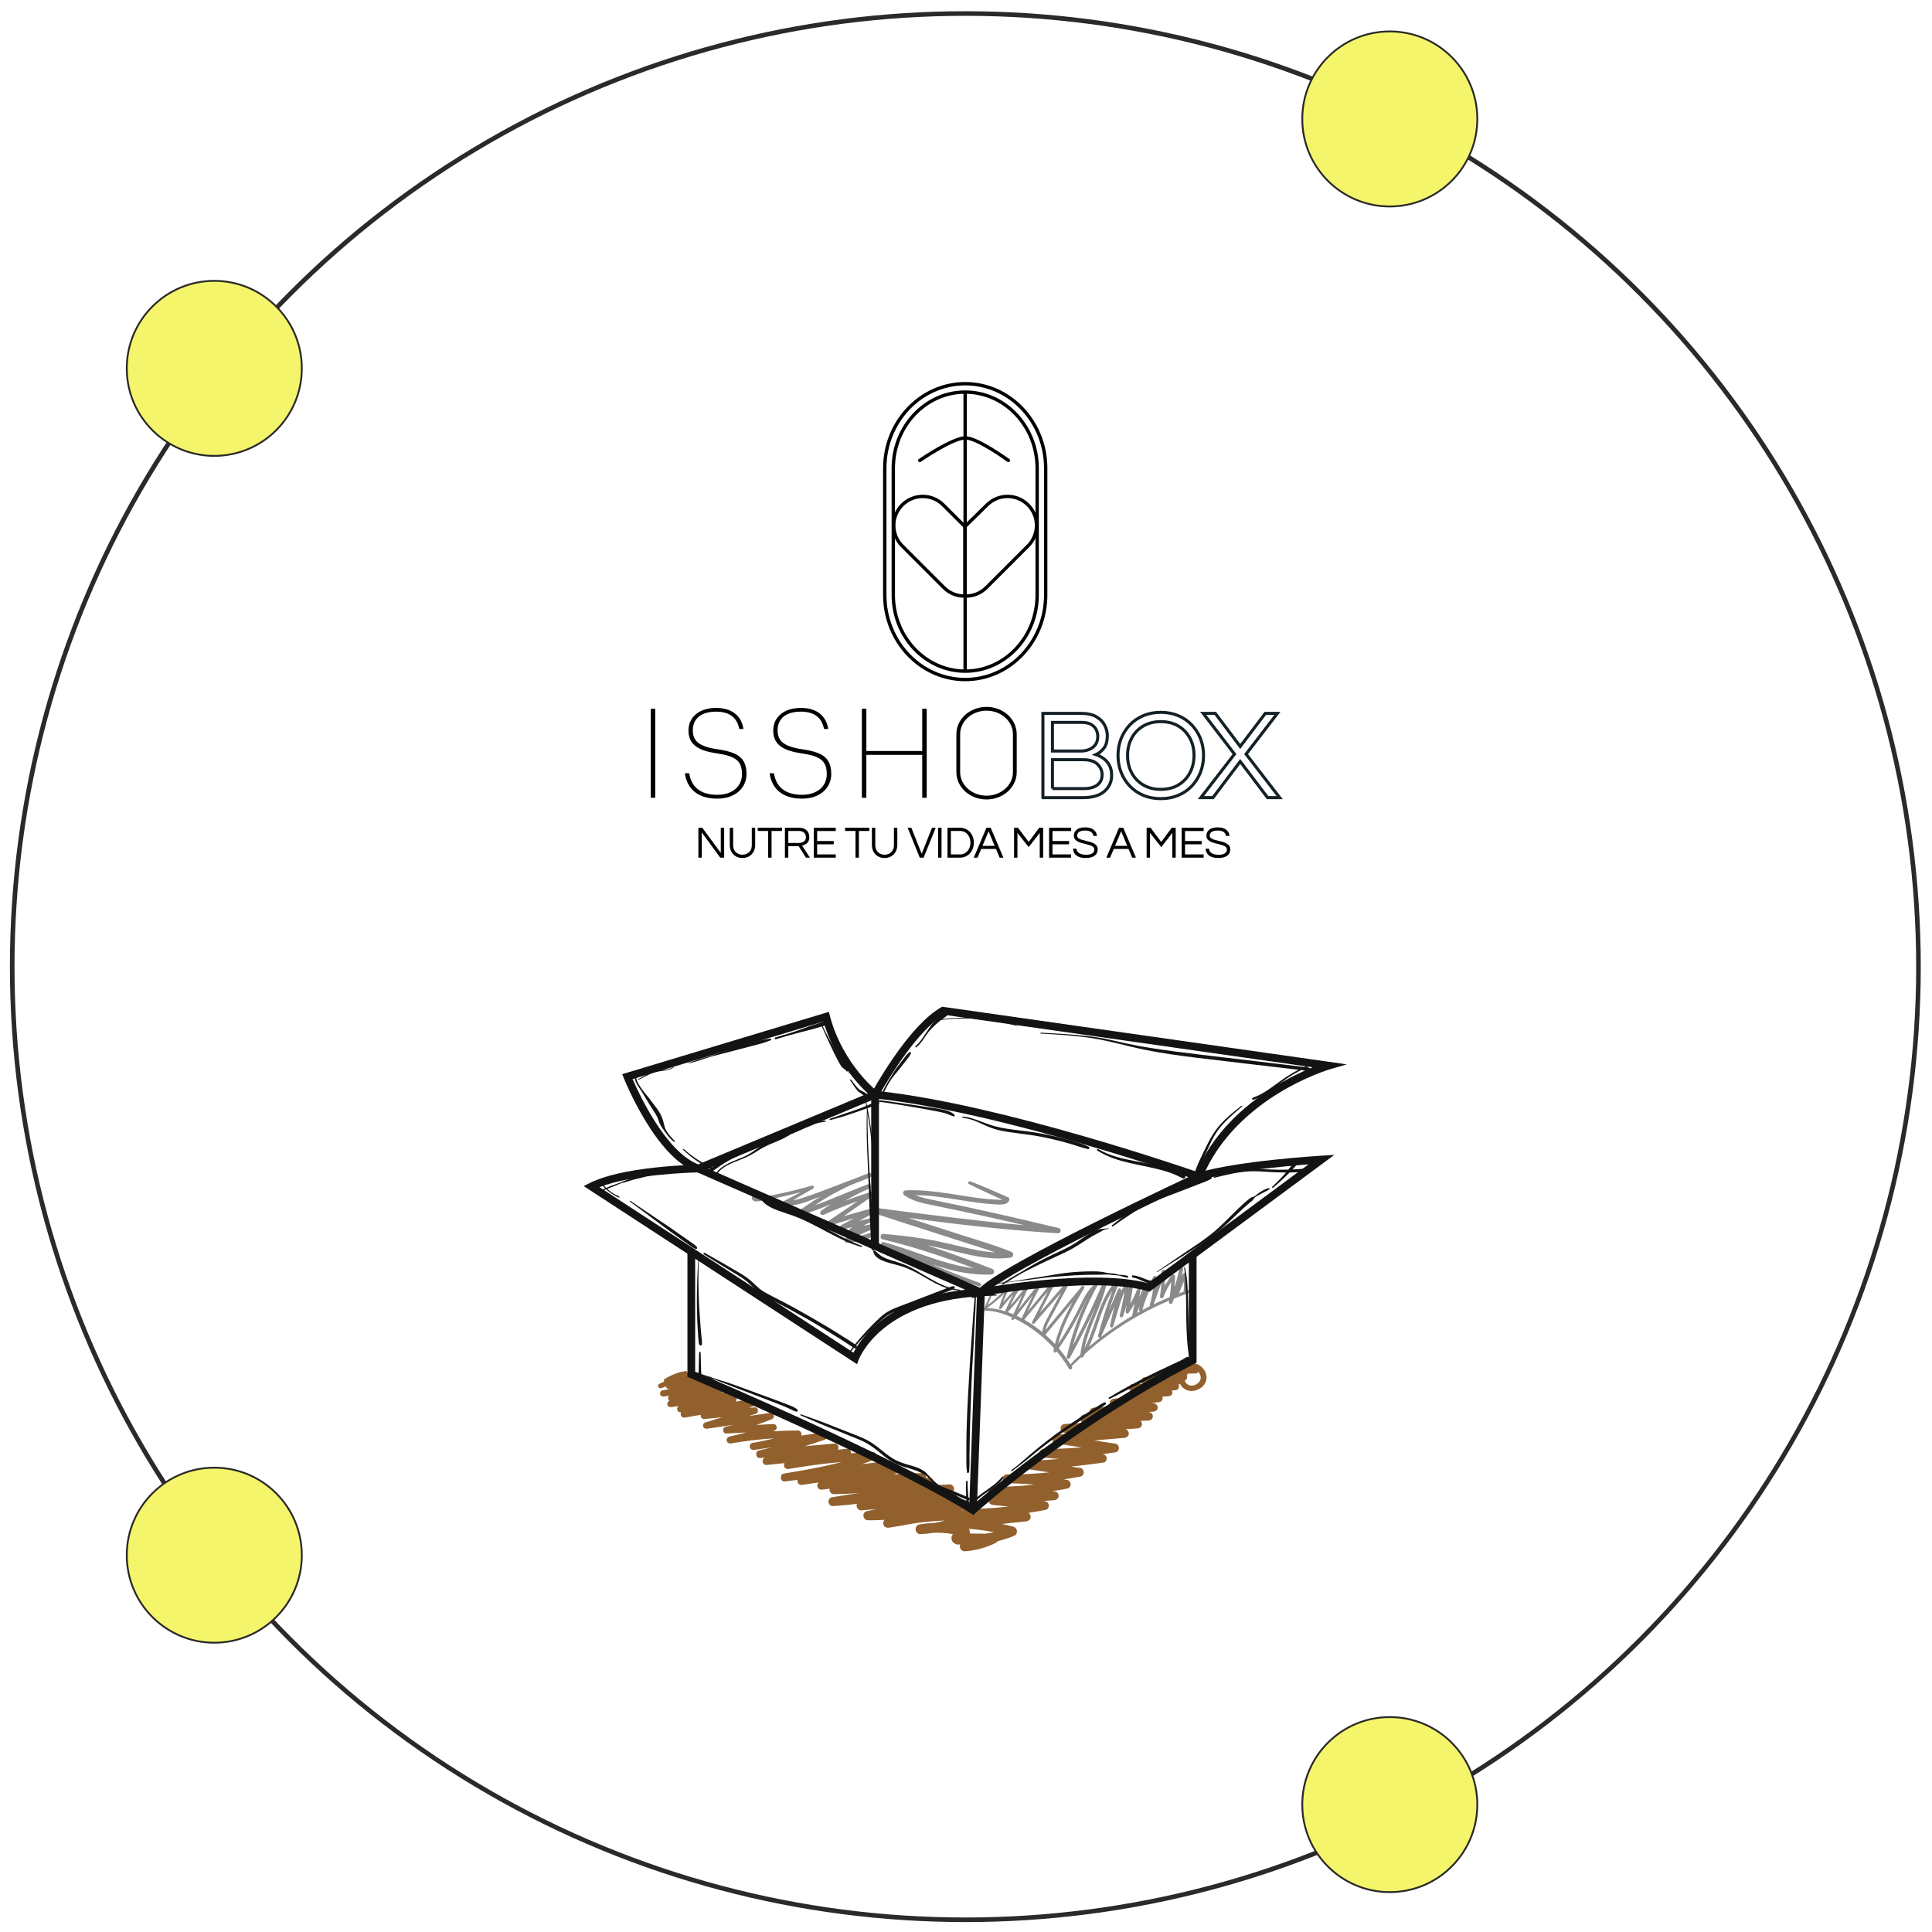 <?xml version="1.0" encoding="UTF-8"?>
<!DOCTYPE svg PUBLIC "-//W3C//DTD SVG 1.1//EN" "http://www.w3.org/Graphics/SVG/1.1/DTD/svg11.dtd">
<!-- Creator: CorelDRAW 2021 (64-Bit) -->
<svg xmlns="http://www.w3.org/2000/svg" xml:space="preserve" width="210mm" height="210mm" version="1.1" style="shape-rendering:geometricPrecision; text-rendering:geometricPrecision; image-rendering:optimizeQuality; fill-rule:evenodd; clip-rule:evenodd"
viewBox="0 0 21000 21000"
 xmlns:xlink="http://www.w3.org/1999/xlink"
 xmlns:xodm="http://www.corel.com/coreldraw/odm/2003">
 <defs>
  <style type="text/css">
   <![CDATA[
    .str1 {stroke:#2B2A29;stroke-width:50;stroke-miterlimit:22.926}
    .str2 {stroke:#2B2A29;stroke-width:20;stroke-miterlimit:22.926}
    .str0 {stroke:#132126;stroke-width:33.16;stroke-miterlimit:22.926}
    .fil5 {fill:none}
    .fil4 {fill:none;fill-rule:nonzero}
    .fil6 {fill:#F5F56B}
    .fil3 {fill:black;fill-rule:nonzero}
    .fil2 {fill:#131313;fill-rule:nonzero}
    .fil0 {fill:#8A8A8A;fill-rule:nonzero}
    .fil1 {fill:#91602D;fill-rule:nonzero}
   ]]>
  </style>
 </defs>
 <g id="Capa_x0020_1">
  <g id="_2653329105968">
   <g id="_2653120213184">
    <g>
     <path class="fil0" d="M12865.3 14039.82c-16.32,5.89 -32.59,11.86 -48.82,17.96 16.64,-42.53 33.32,-85.06 50,-127.58 3.03,36.44 2.58,73.07 -1.18,109.62zm-151 58.51c-58.96,24.5 -117.15,50.79 -174.56,78.68 28.08,-77.78 56.21,-155.55 84.36,-233.35 -3.4,48.44 -8.35,96.82 -15.09,144.9 -3.4,24.41 28.21,33.9 37.25,10.27 21.95,-57.57 50.49,-112.81 84.8,-164.09 -3.23,54.76 -8.79,109.33 -16.76,163.59zm-212.72 97.52c-28.37,14.27 -56.5,28.96 -84.47,44.08 25.67,-101.52 65.71,-198.39 118.91,-288.19 -1.31,77 -13.91,153.35 -37.62,227.03 -2.29,7.2 -0.57,13.09 3.18,17.08zm-141.18 75.32c-1.18,0.7 -2.38,1.39 -3.56,2.05 9.98,-27.4 20.28,-54.7 30.83,-81.86 -2.73,13.38 -5.43,26.74 -8.18,40.15 -2.25,10.92 3.97,19.02 11.95,22.37 -10.4,5.72 -20.74,11.48 -31.04,17.29zm-53.32 28.39c-0.16,0.89 -0.24,1.83 -0.34,2.73 -117.76,69.59 -231.1,146.67 -339.29,230.41 0.24,-0.45 0.49,-0.93 0.7,-1.39 47.71,-109.86 95.47,-219.65 143.24,-329.52 -15.23,68.49 -30.43,137.01 -45.56,205.5 -4.99,22.5 27.97,31.82 34.64,9.53 24.53,-81.82 48.61,-163.8 73.63,-245.49 13.83,-45.15 28.92,-90.16 49.61,-132.4 -14.2,86.48 -31.98,172.18 -52.26,257.56 -5.52,23.14 28.42,32.51 35.61,9.81 13.09,-41.21 26.21,-82.43 39.42,-123.61 -3.68,23.63 -7.36,47.27 -11.04,70.95 -3.27,20.93 21.79,32.87 34.47,14.55 22.57,-32.59 43.22,-66.29 62.03,-101 -8.26,44.13 -16.56,88.21 -24.86,132.37zm-442.67 316.15c-9.69,8.1 -19.26,16.36 -28.83,24.58 84.61,-174.52 122.91,-369.77 214.67,-541.54 12.32,-23.02 25.64,-45.47 40.11,-67.1 -59.82,159.17 -111.67,321.31 -155.25,485.72 -3.68,13.94 11.16,25.23 22.73,22.82 -31.6,24.61 -62.76,49.76 -93.43,75.52zm-121.32 107.42c-1.84,1.71 -3.72,3.39 -5.56,5.11 -34.92,32.67 -69.97,65.87 -101.77,101.68 -37.83,-61.21 -80.39,-119.47 -127.09,-174.22 56.79,-82.96 110.12,-168.3 159.59,-255.85 28.18,-49.84 55.08,-100.37 80.77,-151.53 22.89,-45.67 44.11,-92.24 69.26,-136.77 0.86,-1.52 1.75,-3.03 2.65,-4.58 -72.9,147.81 -133.17,301.6 -179.37,460.12 -17.39,59.58 -32.76,119.72 -46.21,180.32 -4.26,18.97 22.28,31.9 32.38,13.67 100.26,-181.14 193.85,-365.89 280.7,-553.82 -45.95,113.64 -96.73,225.75 -130.83,343.52 -16.37,56.38 -28.39,113.92 -34.52,172.35zm-275.96 -114.09c-32.95,-35.36 -67.8,-69.01 -104.23,-100.83 99.52,-119.8 199.05,-239.65 298.58,-359.49 -66,118.29 -126.4,239.73 -168.39,368.7 -9.85,30.21 -18.47,60.75 -25.96,91.62zm-333.99 -264.84l256.75 -308.87c-57.09,110.85 -114.21,221.7 -171.29,332.59 -7.48,14.47 11.94,31.98 23.8,18.32 96.63,-111.43 193.25,-222.88 289.82,-334.32 -30.13,55.99 -60.31,111.97 -90.44,167.9 -25.69,47.68 -52.67,94.82 -76.55,143.31 -18.03,36.85 -33,75.61 -36.26,116.37 -61.05,-50.13 -126.6,-96.12 -195.83,-135.3zm-28 -15.37c-17.96,-9.57 -36.1,-18.64 -54.51,-27.19 58.8,-74.58 117.43,-149.2 176.07,-223.82 -42.31,82.75 -82.88,166.42 -121.56,251.01zm-90.41 -43.14c-19.99,-8.46 -40.19,-16.27 -60.64,-23.47 53.9,-59.17 105.86,-120.05 155.91,-182.49 -31.69,68.65 -63.5,137.31 -95.27,205.96zm-92.04 -33.9c-47.15,-14.75 -95.97,-24.81 -145.12,-30.01 -15.78,-1.68 -31.89,-2.9 -48.08,-3.39 65.33,-48.21 127.45,-100.5 185.88,-156.73 -22.94,49.27 -41.38,100.63 -54.92,153.38 -3.8,14.75 15.09,21.14 23.35,9.8 39.86,-54.62 83.78,-106.47 131.38,-154.67 -33.9,58.8 -63.71,119.76 -89.59,182.56 -0.98,-0.32 -1.93,-0.65 -2.9,-0.94zm1991.19 -229.02c-2.74,0.91 -5.52,1.93 -8.27,2.87 4.63,-58.8 0.5,-117.8 -11.77,-175.63 -4.34,-20.64 -31.24,-16.19 -37.58,0 -4.05,10.35 -8.09,20.69 -12.18,31 5.23,-29.4 10.43,-58.8 15.66,-88.2 4.3,-24.33 -32.31,-35.08 -37.53,-10.35 -15.01,70.83 -33.91,140.88 -56.64,209.64 3.56,-40.02 5.89,-80.13 6.91,-120.33 0.41,-15.5 -22.4,-27.23 -33.04,-13.7 -29.93,38.19 -56.51,78.51 -79.69,120.7 4.58,-52.94 7.31,-105.98 8.01,-159.17 0.29,-22.66 -30.7,-24.83 -37.82,-5.11 -18.68,51.76 -37.37,103.53 -56.07,155.25 1.04,-27.27 0.75,-54.62 -0.97,-81.91 -1.23,-19.25 -24.91,-25.63 -35.7,-9.64 -27.14,40.15 -51.68,82.14 -73.35,125.45 -2.17,-16.65 -26.7,-27.44 -35.13,-8.67 -15.86,35.49 -31.23,71.27 -46.11,107.18 4.82,-25.64 9.6,-51.28 14.43,-76.97 4.49,-24.08 -27.86,-32.79 -36.52,-10.06 -20.7,54.51 -45.96,107.1 -75.07,157.51 10.39,-69.14 20.73,-138.33 31.08,-207.51 3.35,-22.41 -27.45,-32.18 -34.72,-9.57 -6.06,18.93 -12.14,37.83 -18.24,56.75 2.66,-18.6 5.24,-37.2 7.6,-55.8 2.54,-19.56 -23.71,-20.66 -32.66,-8.88 -22.05,28.99 -39.63,60.56 -54.51,93.48 0.98,-4.42 1.96,-8.88 2.94,-13.3 4.18,-18.76 -24.36,-33.53 -32.91,-13.9 -33.33,76.67 -66.7,153.34 -100.02,229.96 34.31,-104.47 71.89,-207.88 112.81,-309.98 6.92,-17.21 -18.36,-29.73 -30.13,-17.54 -167.44,173.69 -211.97,419.52 -300.41,635.58 -14.23,34.76 -29.89,69.02 -47.43,102.27 36.35,-191.77 132.84,-368.04 196.8,-551.4 20.93,-60.11 38.47,-121.35 49.84,-184 4.09,-22.45 -24.98,-29.68 -33.53,-9.28 -93.31,222.48 -196.48,440.83 -308.38,654.51 -10.07,19.18 -20.21,38.32 -30.43,57.46 45.35,-165.24 105.5,-326.22 179.34,-480.98 26.38,-55.32 54.59,-109.63 84.68,-162.96 9.98,-17.66 -12.02,-31.48 -26.28,-20.31 -80.8,63.13 -123.82,158.89 -167.86,248.69 -51.55,105.08 -108.43,207.63 -170.3,307.03 -19.96,32.1 -40.52,63.79 -61.54,95.23 41.17,-163.14 116.45,-315.62 198.89,-462 27.51,-48.95 55.93,-97.36 84.39,-145.78 8.99,-15.29 -13.36,-33.97 -25.35,-19.49 -131.54,158.6 -263.12,317.26 -394.66,475.86 6.58,-31.81 20.12,-62.06 35.12,-91.22 24.13,-46.9 49.8,-93.02 74.79,-139.48 50.94,-94.69 101.93,-189.27 152.8,-284.01 8.09,-15.01 -12.55,-33.09 -24.7,-19.01 -99.93,115.75 -199.87,231.47 -299.8,347.18 57.99,-113.18 116.01,-226.32 174.03,-339.5 7.15,-13.98 -11.85,-31.28 -23.03,-17.78 -94.53,114.2 -189.07,228.36 -283.6,342.56 47.64,-100.58 97.93,-199.87 150.88,-297.75 7.11,-13.09 -11.57,-29.57 -21.67,-16.73 -77.24,98.1 -154.56,196.15 -231.72,294.33 37.42,-81.95 74.87,-163.93 112.53,-245.75 7.11,-15.42 -12.43,-26.5 -22.54,-13.17 -56.26,74.55 -115.43,146.88 -177.13,216.97 32.06,-67.89 69.32,-133.26 111.18,-195.62 8.79,-13.13 -10.09,-25.8 -20.9,-16.19 -60.22,53.77 -115.79,111.87 -166.25,174.51 17.74,-52.7 40.4,-103.65 67.96,-152.26 6.58,-11.62 -9.32,-24.71 -18.89,-14.53 -67.02,71.19 -139.56,136.98 -217.04,196.6 20.98,-49.8 41.87,-99.61 62.76,-149.41 4.17,-9.89 -13.12,-17.33 -17.46,-7.4 -26.74,61.29 -53.61,122.55 -80.14,183.92 -0.69,1.64 -0.95,3.48 -0.86,5.28 -24.21,0.65 -48.29,3.23 -71.52,8.78 -11.44,2.7 -9.07,21.03 2.78,20.61 42.94,-1.55 85.18,-3.19 128.03,1.47 43.14,4.67 85.38,14.56 126.76,27.37 38.35,11.86 75.8,26.29 112.36,42.64 -1.26,2.82 -2.57,5.56 -3.84,8.35 -6.01,13 11.16,29.97 21.63,16.72 3.22,-4.09 6.46,-8.23 9.69,-12.27 30.46,14.6 60.27,30.5 89.5,47.43 127.34,73.68 242.4,166.62 340.65,276.04 -1.71,8.75 -3.39,17.47 -4.94,26.22 -3.23,18.44 19.05,28.21 30.02,12.63 1.3,-1.84 2.57,-3.72 3.88,-5.6 49.35,58.71 93.59,121.52 132.4,187.68 12.71,21.67 46.49,2.04 33.73,-19.67 -1.31,-2.25 -2.66,-4.42 -3.97,-6.58 31.77,-28.67 62.28,-58.8 93.6,-87.92 2.86,-2.61 5.76,-5.27 8.67,-7.88 7.93,3.64 19.17,1.63 24.45,-6.31 7.97,-12.01 15.58,-24.24 22.86,-36.54 18.8,-16.64 37.77,-33.08 56.91,-49.27 75.77,-64.12 154.32,-124.93 235.52,-181.97 163.85,-115.14 338.11,-215.69 519.95,-299.59 32.51,-14.97 65.22,-29.33 98.18,-43.26 -0.66,3.76 -1.27,7.52 -1.92,11.28 -1.72,9.61 1.8,18.94 11.24,22.9 7.98,3.4 20.4,0.94 24.25,-7.97 6.87,-16 13.54,-32.14 20,-48.34 53.2,-21.42 106.96,-41.42 161.19,-60.02 20.4,-6.99 11.64,-39.54 -8.96,-32.47z"/>
     <path class="fil0" d="M11508.68 13348.82c-222.48,-52.67 -444.76,-106.03 -667.85,-156.11 -223.06,-50.18 -446.59,-98.14 -670.58,-143.89 -73.47,-15.01 -149.16,-28.96 -219.01,-56.71 41.54,-0.46 83.09,0.6 124.83,3.83 76.92,6.02 153.43,16.24 229.64,27.77 153.62,23.26 306.79,51.72 461.93,63.38 40.9,3.03 83.17,7.07 124.18,4.86 33.41,-1.8 68.58,-13.53 78.91,-48.9 2.83,-9.56 -1.63,-24.04 -11.53,-28.38 -67.99,-29.6 -135.75,-59.78 -204,-88.72 -33.27,-14.15 -66.51,-28.42 -99.88,-42.37 -35.17,-14.72 -71.6,-26.87 -106.39,-42.36 -19.38,-8.62 -36.32,19.99 -16.78,28.71 33.62,14.96 66.08,32.98 99.24,49.02 33.25,16.15 66.94,31.44 100.43,47.06 54.75,25.56 109.88,50.34 164.91,75.28 -11.86,0.9 -24.74,-0.08 -31.24,-0.25 -37.09,-0.86 -74.1,-2.98 -111.06,-6 -73.56,-6.05 -146.75,-15.87 -219.69,-26.91 -147.38,-22.36 -294.24,-49.56 -442.88,-62.24 -81.98,-7.03 -165.56,-12.3 -247.75,-6.82 -29.15,1.92 -38.07,37.01 -14.47,53.44 82.26,57.44 181.34,81.69 278.22,101.65 111.45,22.94 222.97,45.63 334.3,69.22 224.53,47.6 448.63,97.36 672.22,149.33 7.4,1.72 14.85,3.44 22.24,5.2 -136.08,-12.39 -272.07,-26.01 -407.91,-40.77 -256.05,-27.88 -511.81,-58.92 -767.36,-91.23 -143.32,-18.15 -286.69,-36.1 -429.8,-55.97 -8.01,-1.11 -16.06,-0.21 -22.9,2.86 -5.02,-2.66 -11.08,-3.6 -17.66,-1.88 -107.01,27.77 -213.53,57.21 -319.46,88.69 29.19,-20.98 58.39,-41.91 87.78,-62.56 75.56,-53.15 150.97,-106.48 227.47,-158.36 21.27,-14.4 8.75,-51.62 -18.31,-43.35 -95.85,29.15 -190.56,61.95 -284.18,97.69 3.88,-2.3 7.76,-4.63 11.69,-6.88 83.86,-48.45 170.18,-91.5 258.82,-130.59 24.83,-10.92 6.96,-54.22 -18.68,-44.29 -95.15,36.93 -189.57,75.48 -284.18,113.75 -92.45,37.38 -184.38,76.97 -278.33,110.57 -5.48,1.97 -11,3.85 -16.53,5.72 121.93,-85.37 254.13,-157.7 388.98,-219.6 3.16,-1.23 6.34,-2.46 9.5,-3.69 68.85,-26.82 137.42,-54.01 205.5,-82.68 11.69,-4.95 20.08,-15.58 16.4,-28.95 -3.15,-11.45 -16.93,-20.85 -28.91,-16.44 -18.77,6.91 -37.41,14.07 -56.06,21.35 -101.81,38.93 -203.35,78.75 -305.36,117.23 -119.57,45.1 -239.12,91.91 -360.64,131.46 -34.84,11.33 -70.17,21.1 -106.03,27.76 20.85,-13.7 41.88,-27.23 63.26,-40.11 50.7,-30.46 102.83,-58.68 154.14,-88.03 17.26,-9.86 5.81,-37.82 -13.57,-32.23 -105.61,30.63 -212.29,57.66 -319.75,80.97 -52.88,11.48 -105.95,21.99 -159.19,31.64 -26.57,4.83 -53.27,9.41 -79.94,13.78 -13.24,2.13 -27.3,5.93 -40.72,6.42 -4.13,0.13 -7.24,-0.86 -11.21,-1.51 2.42,-18.4 -25.55,-31.61 -37.12,-12.27 -9.53,15.87 -3.93,33.61 11.21,43.46 16.51,10.81 34.91,10.44 53.6,7.41 48,-7.73 95.93,-16.24 143.73,-25.51 96.41,-18.7 192.3,-40.33 287.37,-65.19 10.01,-2.57 19.99,-5.27 30.01,-7.97 -11.78,6.83 -23.56,13.54 -35.45,20.12 -51.81,28.79 -105.71,53.64 -157.84,81.82 -22.89,12.39 -10.74,44.9 12.55,46.33 127.05,7.84 249.97,-46.57 366.66,-89.59 8.83,-3.28 17.62,-6.58 26.45,-9.82 -17.16,10.52 -34.21,21.15 -51.15,32.06 -51.55,33.2 -102.34,67.83 -152.84,102.68 -26.62,18.4 -10.02,57.2 21.67,51.35 95.73,-17.58 186.33,-58.51 275.96,-94.98 7.12,-2.87 14.19,-5.81 21.31,-8.67 -34.88,22.45 -69.27,45.58 -102.84,69.59 -27.31,19.55 -4.3,58.39 26.13,44.69 121.16,-54.55 244.48,-103.57 369.43,-148.46 -29.07,19.99 -58.14,39.98 -87.21,59.9 -76.1,52.21 -153.43,102.75 -229.07,155.58 -10.95,7.65 -16.67,20.73 -11.03,33.66 5.19,11.68 18.8,19.78 31.77,15.58 85.3,-27.69 171,-54.11 257.1,-79.09 -46.57,24.98 -93.14,50.01 -139.71,75 -26.49,14.23 -8.05,54.33 19.99,47.47 34.56,-8.43 68.66,-18.44 102.96,-27.85 -8.29,5.6 -16.51,11.4 -24.61,17.42 -24.17,18.03 -10.23,54.34 20.57,48.74 7.93,-1.47 15.86,-2.98 23.83,-4.45 -32.87,18.96 -64.69,39.66 -95.15,62.02 -9.44,6.91 -15.25,17.42 -11.97,29.41 2.86,10.46 13.82,19.94 25.11,19.08 113.29,-8.62 223.58,-38.06 327.51,-83.58 24.82,-10.92 6.75,-54.87 -18.65,-44.27 -64.59,26.95 -131.49,46.89 -199.85,60.19 67.58,-39.63 139.63,-70.71 215.88,-92.33 32.47,-9.21 18.6,-55.9 -13.78,-49.93 -44.68,8.22 -89.42,16.6 -134.07,25.27 24.46,-13.41 49.68,-25.31 75.56,-35.16 26.38,-10.06 16.56,-49.85 -11.86,-42.98 -36.39,8.83 -72.77,17.63 -109.17,26.46 54.79,-29.44 109.55,-58.88 164.3,-88.37 3.76,3.72 8.46,6.59 13.74,8.35 190.45,62.68 381.41,123.81 572.32,185.05 190.83,61.34 381.7,122.55 572.53,183.84 52.75,16.94 105.53,33.91 158.01,51.78 -124.85,-4.83 -249.19,-33.25 -369.93,-62.28 -88.98,-21.43 -177.87,-42.93 -267.67,-60.96 -89.71,-18.04 -180.2,-32.43 -270.89,-44.62 -102.38,-13.78 -205.18,-23.42 -307.98,-33.16 -34.22,-3.23 -41.05,51.89 -8.09,59.66 312.48,73.65 616.36,173.78 917.1,285.49 25.27,9.37 50.5,18.77 75.74,28.13 -249.11,-27.11 -488.55,-124.75 -724.85,-203.91 -84.24,-28.26 -168.72,-55.49 -254.17,-79.95 -27.4,-7.84 -46.74,34.23 -19.87,47.19 134.2,64.61 269.21,129.3 406.68,186.62 135.51,56.51 272.04,110.69 409.51,162.21 78.83,29.56 158.08,58.11 237.65,85.63 23.5,8.13 33.37,-28.83 10.22,-37.1 -138.41,-49.63 -275.75,-102.29 -411.84,-158.12 -37.01,-15.2 -73.93,-30.78 -110.72,-46.6 122.9,42.15 247.58,78.21 377.12,97.39 89.18,13.21 179.59,19.43 269.7,15.34 36.8,-1.68 41.01,-49.24 8.34,-61.83 -234.7,-90.4 -470.35,-180.97 -710.45,-256.63 23.6,4.42 47.15,8.96 70.65,13.67 179.06,35.41 354.68,89.95 535.41,116.29 103.45,15.08 206.83,19.41 310.47,4.08 14.23,-2.12 24.46,-18.8 24.46,-32.1 0,-15.74 -10.68,-26.61 -24.46,-32.09 -182.73,-72.9 -372.7,-127.95 -559.94,-188.05 -186.08,-59.74 -372.17,-119.48 -558.21,-179.22 141.18,18.44 282.42,36.96 423.81,54.18 255.56,31.24 511.69,58.43 768.2,81.08 145.76,12.84 291.65,23.52 437.75,31.98 32.06,1.84 38.76,-48.62 7.57,-56.02z"/>
     <path class="fil1" d="M13051.09 14981.92c-0.62,7.74 -0.54,3.89 -0.33,2.54 -0.45,2.7 -1.15,5.4 -1.84,8.1 -0.73,2.61 -1.55,5.28 -2.49,7.85 -0.08,0.29 -0.91,2.09 -1.19,2.78 -3.97,8.42 -9.81,16.97 -13.66,21.02 -12.55,13.12 -27.76,24.08 -42.89,29.31 -17.74,6.14 -34.84,8.91 -49.23,6.34 -31.69,-5.6 -52.14,-25.72 -61.94,-54.05 15.33,-5.11 26.82,-19.75 26.82,-36.55 0,-6.63 -1.64,-12.68 -4.5,-17.96 4.9,-5.76 7.93,-12.92 8.83,-20.36 29.2,-0.65 58.43,-1.31 87.63,-1.96 13.54,-0.33 23.42,-7.73 28.82,-17.63 4.34,4.75 8.3,9.73 11.73,15.22 11.18,17.78 15.92,34.87 14.24,55.35zm-2322.39 1685.91c-1.36,0.17 -9.21,1.19 -9.66,1.27 -4.58,0.5 -9.15,0.98 -13.78,1.47 -54.63,-0.7 -109.25,-1.38 -163.92,-2.12 1.48,-10.84 0.58,-21.92 -2.82,-32.63 -2.25,-6.95 -5.36,-12.68 -9.2,-17.55 15.78,1.07 31.57,2.25 47.31,3.64 49.14,4.42 92.01,9.53 133.74,15.84 31.74,4.74 63.34,10.22 94.87,16.27 -25.31,5.55 -50.87,10.22 -76.54,13.81zm2380.65 -1733.25c-23.18,-78.8 -107.94,-134.44 -189.27,-114.41 -9.45,2.37 -15.63,7.64 -18.98,14.27 -6.99,-0.45 -13.94,-0.17 -20.2,2.37 -7.15,2.91 -13.77,7.2 -19.91,12.39 -8.42,1.71 -15.94,6.18 -21.05,12.6 -20.28,0.19 -40.57,0.4 -60.85,0.57 -21.58,0.24 -33.7,16.4 -34.67,33.4 -21.88,0.78 -43.79,1.6 -65.67,2.38 -21.26,0.81 -33.98,15.9 -36.35,32.5l-63.21 0c-19.3,-0.04 -36.16,14.84 -38.41,33.85 -0.16,1.52 -0.24,3.04 -0.24,4.63l-94.86 0.32c-19.91,0.08 -37.33,15.3 -39.71,35.09 -1.8,15.33 4.09,27.77 14.85,36.31l-106.44 3.48c-21.09,0.69 -38.64,15.53 -41.46,36.64 -2.41,17.82 7.65,38.14 25.16,44.81 -12.73,16.64 -12.32,41.91 3.51,57.73 -64.69,6.71 -129.41,13.41 -194.1,20.12 -23.27,2.41 -46.05,18.93 -44.86,44.89 0.78,17.42 9.08,29.97 21.71,37.41l-194.67 14.24c-23.96,1.76 -47.19,19.96 -46.04,46.04 0.45,10.14 3.51,18.89 8.51,26.01l-62.94 2.41c-24.74,0.94 -48.53,21.09 -47.35,47.34 0.99,22 13.57,37.22 31.98,43.89 -7.68,0.44 -15.34,0.85 -22.99,1.34l-175.04 10.55c-25.23,1.52 -49.59,21.19 -48.36,48.37 1.29,28.91 21.38,44.95 48.36,48.33 19.67,2.5 39.42,4.87 59.09,7.2 -50.09,4.22 -100.19,8.38 -150.27,12.6 -24.21,2 -44.13,16.84 -47.51,41.91 -2.86,21.46 10.84,49.43 34.63,53.07 94.99,14.56 190.01,29.15 284.99,43.71 -80.22,6.5 -160.61,11.16 -240.99,13.86 -57,1.93 -113.96,2.78 -170.96,2.7 -24.66,0 -48.29,21.76 -47.15,47.19 1.19,27.31 20.73,44.89 47.15,47.11 55.85,4.69 111.79,9.44 167.68,14.22 -43.1,3.68 -86.03,7.03 -128.63,10.06 -57.01,4.05 -114,7.44 -171.05,10.64 -24.2,1.34 -44.19,17.33 -47.51,41.9 -2.86,21.35 10.84,49.61 34.64,53.08 67.95,9.94 135.91,19.87 203.88,29.77 -93.48,10.06 -187.77,16.76 -284.36,20.07 -57.52,1.93 -115.09,2.62 -172.63,2.09 -25.31,-0.16 -49.52,22.4 -48.37,48.37 1.18,26.46 21.26,48.04 48.37,48.38 99.97,1.21 199.87,6.13 299.51,14.75 -92.57,10.18 -185.42,17.29 -278.45,21.31 -58.56,2.53 -117.15,3.8 -175.78,3.88 -25.03,0.08 -49.07,22 -47.89,47.93 1.23,27.51 21.07,45.99 47.89,47.91 11,0.78 21.95,1.55 32.91,2.38 -10.35,0.78 -20.73,1.63 -31.07,2.41 -24.91,1.96 -49.08,20.61 -47.85,47.84 1.28,28.06 21.11,45.19 47.85,47.84 56.91,5.6 113.83,11.16 170.71,16.81 -92.86,10.09 -186.5,17.58 -282.18,22.53 -35.49,1.84 -71.03,3.27 -106.55,4.33 -28.55,0.36 -57.13,1.02 -85.67,1.96 -12.47,0.41 -24.65,5.6 -33.85,13.9 -3.52,0 -7.04,-0.04 -10.55,0 18.92,-7.56 37.77,-15.29 56.55,-23.35 20.24,-8.66 28.66,-37.57 23.26,-57.19 -5.85,-21.31 -26.62,-37.47 -48.87,-37.22 -22.89,0.25 -45.83,0.69 -68.73,1.23 7.85,-29.8 -13.62,-69.55 -48.45,-66.69 -15.49,1.22 -30.96,2.5 -46.45,3.73 7.03,-2.14 14.07,-4.34 21.06,-6.59 23.34,-7.4 39.21,-29.61 35.49,-54.38 -3.48,-23.15 -23.63,-44.16 -48.66,-42.94 -63.54,3.15 -127.08,6.87 -190.54,11.2 11.52,-10.25 18.02,-25.1 15.5,-41.94 -3.45,-22.78 -23.11,-42.98 -47.61,-41.99 -10.09,0.4 -20.23,0.89 -30.38,1.29 2.3,-25.3 -13.78,-52.38 -45.34,-51.6 -104.19,2.59 -208.29,6.92 -312.31,12.81 11.81,-3.56 23.64,-7.12 35.45,-10.76 20.89,-6.42 34.95,-26.54 31.69,-48.49 -3.03,-19.92 -21.26,-40.52 -43.42,-38.32 -31.93,3.15 -63.83,6.42 -95.73,9.73 0.53,-3.93 0.58,-7.84 0,-11.66 -2.9,-19.17 -20.93,-40.26 -42.69,-37.61 -74.91,9 -149.82,18.07 -224.72,27.15 43.13,-14.76 85.9,-30.54 128.23,-47.59 19.83,-8.01 34.18,-24.46 30.75,-47.19 -3.04,-20.16 -20.49,-38.19 -42.2,-37.25 -79.38,3.52 -158.69,8.34 -237.9,14.47 3.23,-24.65 -11.65,-52.74 -41.01,-49.67 -34.31,3.59 -68.62,7.15 -102.88,10.71 6.71,-8.59 10.1,-19.59 8.35,-31.24 -2.87,-19.1 -20.25,-38.52 -41.43,-36.56l-326.25 29.85c73.39,-22.57 146.38,-46.45 219,-71.55 20.94,-7.28 34.8,-28.13 28.67,-50.5 -6.47,-23.47 -28.47,-31.93 -50.47,-28.63 -78.42,11.74 -156.81,23.39 -235.23,35.13 3.11,-6.21 4.41,-13.46 3.19,-21.54 -2.87,-19.03 -18.53,-33.83 -38.36,-33.86 -91.26,-0.21 -182.53,2.69 -273.55,8.62 5.19,-1.87 10.39,-3.72 15.58,-5.6 17.58,-6.38 29.89,-21.91 26.99,-41.26 -2.66,-17.5 -17.98,-33.78 -36.96,-32.67 -61.55,3.6 -123.08,7.16 -184.62,10.72 56.1,-19.18 111.75,-39.79 166.83,-61.83 43.25,-17.34 26.79,-76.18 -19.14,-69.34l-236.43 35.12c26.95,-8.27 53.9,-16.52 80.85,-24.79 17.05,-5.22 28.5,-21.67 25.8,-39.53 -2.46,-16.32 -17.29,-32.97 -35.41,-31.28 -19.96,1.87 -39.95,3.72 -59.9,5.59 22.94,-9.03 45.71,-18.47 68.36,-28.37 17.71,-7.68 23.15,-33 16.07,-49.06 -8.34,-19.02 -26.5,-26.3 -46.37,-22.82 -62.19,10.91 -124.38,21.8 -186.57,32.62 12.1,-9.85 15.69,-29.15 9.64,-42.88 -3.22,-7.33 -8.09,-12.88 -14.02,-16.61 3.56,-7.69 4.66,-16.52 2.29,-25.06 -5.77,-21.06 -25.47,-28.62 -45.18,-25.68 -39.71,5.97 -79.41,11.86 -119.11,17.79 8.59,-2.5 17.17,-4.95 25.76,-7.4 19.01,-5.48 30.92,-25.89 25.6,-45.15 -5.65,-20.6 -25.56,-29.11 -45.11,-25.63 -14.79,2.65 -29.56,5.24 -44.36,7.89 2.74,-6.79 3.39,-14.43 1.35,-21.96 -5.53,-20 -24.45,-27.6 -43.26,-24.58 -5.81,0.94 -11.66,1.89 -17.46,2.79 0.41,-0.12 0.78,-0.29 1.18,-0.46 15.46,-6.7 20.2,-28.91 14.02,-42.88 -7.35,-16.77 -23.09,-22.7 -40.47,-19.88 -38.27,6.1 -76.46,12.84 -114.49,20.16 8.18,-22.17 -9.32,-48 -38.64,-43.02 -6.01,1.02 -12.06,2.13 -18.08,3.23 1.52,-6.98 0.57,-14.55 -3.07,-20.76 -8.62,-14.77 -25.14,-16.61 -39.49,-10.39 -7.16,3.14 -14.36,6.17 -21.59,9.16 3.24,-10.55 -5.24,-24.62 -19.51,-21.39 -9.98,2.2 -19.86,4.66 -29.72,7.23 -3.73,-0.97 -7.89,-1.05 -12.51,0.17 -64.69,16.93 -125.61,43.1 -182.7,77.9 -11.69,7.03 -11.9,19.91 -6.29,28.91 -17.74,8.75 -35.62,17.25 -53.65,25.5 -26.37,11.99 -7.56,57.38 19.91,47.16 17.63,-6.55 35.25,-13.09 52.88,-19.67 0.49,4.12 1.71,8.14 3.8,11.69 6,10.22 15.78,14.8 26.12,14.8 0.46,1.47 0.99,2.9 1.6,4.34 -23.43,4.58 -46.98,8.79 -70.54,12.63 -18.44,2.95 -28.66,25.88 -24.12,42.45 5.39,19.62 23.96,27.03 42.45,24.12l54.82 -8.63c-9.11,9.08 -13.49,22.57 -9.88,35.7 2.28,8.34 6.9,14.6 12.87,18.97 -16.72,6.92 -26.66,25.76 -21.75,43.64 5.76,20.93 25.34,28.45 44.98,25.51l78.05 -11.62c-13.41,8.62 -20.64,25.64 -16.27,41.59 5.43,19.78 24.17,28.91 43.14,26.45 -5.27,9.2 -7.15,20.57 -4.5,30.22 5.97,21.72 26.45,29.81 46.86,26.62 18.85,-2.94 37.61,-6.18 56.34,-9.69 37.79,-6.47 75.61,-12.96 113.38,-19.43 -0.32,2.14 -0.56,4.26 -0.56,6.59 0,19.38 17.95,41.26 39.05,39.01 65.59,-6.92 131.21,-13.7 196.88,-20.36 -61.3,18.92 -122.54,37.85 -183.8,56.79 -18.23,5.6 -29.84,24.62 -24.65,43.42 5.56,20.25 24.49,27.48 43.42,24.7 96.37,-14.27 192.75,-28.37 289.13,-42.4 -29.64,7.81 -59.42,15.29 -89.31,22.37 -40.07,9.44 -32.13,74.87 9.82,72.57 71.64,-3.96 143.24,-7.89 214.83,-11.89 -61.05,16.8 -122.5,32.09 -184.37,45.83 -20.11,4.46 -31.93,27.8 -26.66,46.94 5.89,21.47 26.58,30.35 46.99,26.7 154.14,-27.48 309.77,-45.71 466.01,-54.99 -77.12,20.69 -155.34,37.09 -234.37,49.03 -21.14,3.18 -32.84,29.89 -27.65,48.73 6.22,22.7 27.47,30.79 48.7,27.65 64.73,-9.45 129.42,-18.86 194.11,-28.26 -48.01,12.02 -96.18,23.52 -144.42,34.47 -45.31,10.3 -36.48,86.77 11.16,82.39 17.91,-1.64 35.86,-3.22 53.8,-4.86 -14.88,6.54 -25.67,19.7 -25.67,37.94 0,21.3 19.46,44.5 42.36,42.36 26.45,-2.44 52.9,-5.27 79.32,-8.25 38.97,-4.09 77.93,-8.1 116.9,-12.19 -5.63,10.02 -7.64,22.29 -4.66,33.2 6.58,24.09 29.73,33.78 52.54,29.85 190.55,-32.92 382.29,-58.06 574.83,-75.48 -136.57,36.22 -275.39,64.32 -414.38,89.31 -72.4,13.04 -144.91,25.26 -217.44,37.48 -47.48,8.02 -36.96,90.74 11.49,84.89 46.53,-5.6 93.02,-11.16 139.51,-16.81 -2.13,7.69 -2.37,15.83 -0.37,23.11 6.83,24.94 30.3,34.11 53.69,30.5 57.98,-8.91 116.05,-17.5 174.15,-25.83 -11.04,11.97 -15.79,30.99 -11.77,45.58 7.31,26.66 32.01,35.66 56.82,32.26 25.48,-3.51 51,-6.86 76.51,-10.13 -0.9,3.64 -1.43,7.47 -1.43,11.6 0,25.72 21.83,47.98 47.76,47.77 94.74,-0.78 189.49,-5.24 283.97,-13.25 -8.99,1.26 -17.94,2.49 -26.9,3.8 -93.8,13.37 -187.4,27.97 -280.78,43.79 -23.55,4.01 -38.11,31.65 -34.84,53.41 3.39,22.57 23.22,43.66 47.75,42.19 87.27,-5.27 174.36,-13.45 261.08,-24.53 -2.82,6.09 -4.29,12.88 -3.92,20.27 1.14,25.73 22.2,52.35 50.33,50.39 32.51,-2.29 64.97,-4.87 97.44,-7.94 21.63,-1.72 43.3,-3.43 64.93,-5.19 -34.23,7.07 -68.44,14.6 -102.54,22.4 -55.98,12.89 -42.41,97.85 13.33,98.59 59.98,0.7 120.04,-0.98 179.94,-5.03 -11.93,13.04 -17.29,32.63 -12.67,49.52 8.01,29.07 35.66,40.36 63.14,35.86 92.56,-15.13 185.39,-30.3 277.68,-47.96 109.21,-14.77 219,-24.78 329.89,-30.14 -2.33,0.7 -4.66,1.35 -6.99,2.04 -37.09,10.51 -72.5,18.73 -107.74,24.99 -55.94,1.56 -111.84,7.23 -167.52,17.05 -25.85,4.58 -41.1,34.23 -37.87,58.06 3.35,25.1 25.48,46.78 51.93,45.87 50.82,-1.75 101.4,-6.7 151.41,-14.75 30.38,-0.74 60.8,-0.16 91.1,1.71 18.73,1.15 37.38,2.82 55.98,4.99 15.37,1.81 30.91,4.17 50.45,7.69 1.44,0.25 2.87,0.54 4.3,0.78 -12.97,16.44 -19.39,37.16 -13.53,59.82 8.34,32.06 40.31,53.44 72.77,53.56 6.92,0 13.67,-1.18 20.09,-3.22 -3.15,6.66 -4.79,14.1 -4.46,22.19 1.26,27.77 23.88,56.07 54.14,54.15 117.79,-7.61 232.16,-39.3 337.87,-91.56 7.6,-3.72 13.86,-10.18 18.39,-17.91 63.51,-14.96 125.78,-35.61 185.97,-61.53 18.85,-8.1 27.52,-33.94 25.06,-52.26 -2.73,-20.32 -17.37,-38.2 -37.57,-43.67 -41.43,-11.12 -83.13,-21.18 -125.08,-30.26 34.39,-3.69 68.81,-7.41 103.24,-11.04 52.75,-5.69 105.45,-11.33 158.2,-17.01 26.33,-2.82 52.14,-21.3 50.82,-50.79 -0.85,-19.58 -9.96,-33.48 -23.91,-41.91 62.35,-9.53 124.51,-20.19 186.45,-31.93 23.39,-4.5 37.3,-30.83 34.35,-52.62 -3.36,-25.08 -22.98,-39.26 -47.1,-41.63 -6.18,-0.61 -12.35,-1.19 -18.53,-1.8 41.66,-3.31 83.38,-6.58 125.04,-9.89 24.78,-1.97 48.86,-20.53 47.68,-47.69 -1.23,-27.35 -20.98,-45.74 -47.68,-47.67l-24.82 -1.79c56.02,-8.51 111.88,-18.17 167.52,-28.83 19.88,-3.85 36.4,-26.79 35.49,-46.65 -0.89,-19.84 -14.18,-42.95 -35.49,-46.62 -13.12,-2.3 -26.2,-4.5 -39.33,-6.67 2.9,-0.37 5.81,-0.77 8.71,-1.22 57.86,-8.47 115.51,-18.28 172.97,-29.32 19.83,-3.76 36.38,-26.75 35.49,-46.58 -0.86,-19.5 -14.19,-43.55 -35.49,-46.65 -34.76,-5.11 -69.56,-10.18 -104.32,-15.26 59.5,-6.16 118.91,-12.87 178.24,-20.15 59.04,-7.24 118.01,-15.01 176.89,-23.26 22.81,-3.19 36.06,-30.76 33.37,-51.07 -3.28,-24.05 -22.34,-38.36 -45.71,-40.36 -0.21,0 -0.38,-0.05 -0.54,-0.05 48.21,-6.13 96.3,-12.88 144.34,-20.36 19.91,-3.06 36.35,-27.28 35.49,-46.61 -0.9,-19.55 -14.19,-43.35 -35.49,-46.62 -77.82,-11.93 -155.63,-23.92 -233.44,-35.86 54.87,-4.58 109.79,-9.2 164.66,-13.78 54.47,-4.53 108.97,-9.11 163.44,-13.65 25.14,-2.12 49.6,-20.74 48.37,-48.37 -1.02,-22.91 -15.5,-40.68 -36.27,-46.41l131.25 -8.06c24.95,-1.52 49.11,-20.89 47.89,-47.88 -0.62,-14.31 -6.14,-25.76 -14.89,-33.98 28.75,-1.15 57.45,-2.33 86.19,-3.51 24.33,-0.99 47.8,-20.69 46.62,-46.62 -1.18,-26.9 -20.53,-44.53 -46.62,-46.65 -0.61,-0.05 -1.18,-0.09 -1.75,-0.13 18.6,-1.39 37.25,-2.78 55.89,-4.17 23.6,-1.8 46.54,-19.63 45.39,-45.43 -1.23,-26.9 -20.04,-42.48 -45.39,-45.39 -8.22,-0.89 -16.39,-1.87 -24.57,-2.78 26.7,-2.9 53.4,-5.72 80.14,-8.57 22.82,-2.46 45.19,-18.49 44.04,-44.05 -0.29,-5.97 -1.6,-11.65 -3.8,-16.89 22.32,-1.14 44.65,-2.28 66.97,-3.43 22.4,-1.19 44.08,-18.94 43.01,-43.01 -0.35,-7.78 -2.49,-14.89 -5.97,-20.98 12.15,-0.5 24.3,-0.91 36.48,-1.39 22.21,-0.82 41.1,-18.28 41.1,-41.14 0,-8.46 -2.7,-16.43 -7.32,-23.06l11 -0.12c3.23,0 6.37,-0.5 9.44,-1.27 7.23,13.74 16.52,26.33 27.89,36.93 101.78,94.82 293.63,-9.13 252.73,-148.35z"/>
     <path class="fil2" d="M6516.11 12903.99l2760.49 1798.52c32.83,-64.2 107.24,-184.46 251.18,-307.98 120.25,-103.2 264.8,-187.69 429.58,-251.1 159.75,-61.46 339.02,-103.17 534.71,-124.47l-2910.43 -1275.25c-82.51,1.83 -710.32,20.39 -1065.53,160.28zm2799.74 1924.17l-44.2 -28.66 -2927.55 -1907.36 65.49 -32.76c157.59,-78.79 404.45,-136.36 733.65,-171.12 243.37,-25.68 444.21,-28.7 446.21,-28.75l9.13 -0.08 8.34 3.59 3236.35 1418.09 -178.73 8.59c-568,27.32 -899.56,213.48 -1077.72,364.81 -192.26,163.4 -252.2,322.58 -252.78,324.17l-18.19 49.48z"/>
     <path class="fil2" d="M13044.23 12827.72c-42.32,19.71 -561.28,261.73 -1098.29,530.29 -327.15,163.56 -596.82,304.79 -801.51,419.69 -159.72,89.66 -265.04,155.01 -334.19,202.65 126.23,-19.75 317.95,-46.78 532.38,-66.66 222.11,-20.64 424.96,-29.72 602.99,-27.02 213.9,3.31 392.83,23.75 532.31,60.88l1745.56 -1291.53c-270.57,21.14 -857.24,75.82 -1179.25,171.7zm-2488.69 1282.82l74.71 -89.67c53.56,-64.28 208.33,-167.78 473.13,-316.45 205.87,-115.59 476.77,-257.44 805.14,-421.61 558.64,-279.31 1097.69,-530 1103.08,-532.53l2.74 -1.28 2.87 -0.85c433.95,-130.19 1307.92,-184.01 1344.92,-186.25l141.28 -8.51 -2008.61 1486.17 -19.91 -5.73c-243.5,-69.56 -632.11,-82.23 -1123.81,-36.59 -373.81,34.63 -677.82,91.22 -680.85,91.79l-114.69 21.51z"/>
     <path class="fil2" d="M6876.04 11729.42c73.11,168.58 362.73,789.98 713.07,927l1844.03 -770.97c-40.73,-37.7 -101.08,-98.38 -167.28,-180.89 -102.47,-127.83 -237.9,-333.57 -315.22,-600.62l-2074.6 625.48zm715.36 1017.03l-15.2 -5.31c-105.67,-36.96 -213.57,-114.81 -320.71,-231.39 -83.86,-91.22 -167.89,-206.65 -249.71,-343.06 -138.61,-230.95 -222.11,-439.73 -225.59,-448.48l-16.88 -42.48 2246.05 -677.25 11 42.24c71.03,273.22 208.33,483.23 311.05,611.25 110.96,138.41 205.14,212.26 206.08,213l56.75 44.16 -2002.84 837.32z"/>
     <path class="fil2" d="M9579.49 11863.23c303.44,34.51 663.92,99.2 1072.85,192.59 349.74,79.9 735.6,180.81 1146.87,300.04 594.89,172.43 1073.14,334.15 1206.69,380.03 85.94,-196.64 210.09,-379.82 369.39,-545.09 134.85,-139.89 295.02,-267.26 476.11,-378.65 162.08,-99.72 310.56,-168.13 416.38,-211.07l-4009.15 -571.25c-283,172.1 -583.74,667.47 -679.14,833.4zm3473.55 977.95l-37.62 -13.16c-5.35,-1.89 -542.11,-189.37 -1240.05,-391.64 -643.27,-186.43 -1558.95,-423.91 -2267.97,-496.49l-62.44 -6.37 29.77 -55.33c0.95,-1.76 97.68,-180.81 237.2,-382.56 189.08,-273.55 363.05,-457.18 517.08,-545.87l12.52 -7.23 14.35 2.04 4383.21 624.58 -186.66 54.47c-2.57,0.69 -260.46,77.27 -559.12,261.32 -273.75,168.71 -639.13,465.16 -825.19,919.35l-15.08 36.89z"/>
     <path class="fil2" d="M10580.15 16467.08l-26.95 -17.05c-349.11,-220.93 -987.88,-545.67 -1847.25,-939.06 -650.14,-297.56 -1202.76,-531.98 -1208.28,-534.26l-25.6 -10.89 0 -1384.91 83.98 0 0 1329.35c116.21,49.6 612.78,262.5 1184.65,524.28 589.79,269.99 1380.43,647.6 1830.62,927.74 73.15,-64.36 310.71,-269.25 660.45,-530.99 385.91,-288.79 990.78,-707.63 1690.36,-1070.81l0 -1146.99 83.99 0 0 1198.14 -22.75 11.74c-704.06,363.22 -1313.76,785.16 -1701.27,1075.19 -419.73,314.06 -675.74,544.84 -678.28,547.14l-23.67 21.38z"/>
     <polygon class="fil2" points="9553.69,13559.2 9469.71,13559.2 9469.71,11898.12 9553.69,11898.12 "/>
     <polygon class="fil2" points="10617.61,16416.08 10533.71,16413.02 10620.56,14046.22 10704.46,14049.29 "/>
     <path class="fil2" d="M8974.18 12182.67c-20.77,-2.73 -45.22,2.62 -65.79,6.3 -21.17,3.81 -42.15,9.12 -62.73,15.37 -22.97,6.96 -45.18,15.63 -66.76,25.64 -2.34,-7.23 -10.64,-12.92 -19.71,-8.62 -68.78,32.92 -137.76,65.05 -208.5,93.71 -70.33,28.55 -141.76,54.64 -211.68,84.24 -34.63,14.68 -68.82,29.48 -104.15,42.53 -17.21,6.29 -34.38,13.25 -51.8,18.93 -18.86,6.09 -38.4,8.86 -57.16,15.86 -69.43,26.05 -137.39,59.78 -202.61,94.99 -35.99,19.41 -71.56,39.53 -105.82,61.9 -25.77,16.85 -52.75,33.9 -76.34,54.26 -6.26,-2.94 -13.34,-4.98 -19.59,-7.65 -15.13,-6.45 -30.1,-13.2 -44.77,-20.61 -29.28,-14.72 -57.49,-31.35 -85.09,-48.98 -56.03,-35.78 -109.02,-76.58 -158.62,-120.79 -5.43,-4.86 -13.44,2.99 -8.05,8.06 48.12,45.42 99.61,86.85 154.23,124.18 27.07,18.53 54.87,35.86 82.84,52.87 14.69,8.96 29.36,17.91 44.21,26.54 3.8,2.2 8.01,5.19 12.47,8.01 -0.66,0.74 -1.35,1.47 -2,2.25 -11.21,12.6 2.81,32.46 18.36,23.79 33.03,-18.55 62.31,-43.13 93.96,-64.11 30.25,-20.07 61.25,-39.17 92.82,-57.11 64.61,-36.93 132.68,-68.17 201.13,-97.24 16.81,-7.12 33.45,-14.72 49.15,-24.08 8.02,-4.79 15.01,-9.9 23.68,-13.59 10.46,-4.45 20.93,-8.91 31.39,-13.28 24.33,-10.22 48.83,-19.1 73.61,-27.56 -30.75,18.49 -60.55,38.48 -89.83,59.46 -25.85,18.55 -51.68,37.04 -79.54,52.54 -23.13,12.87 -47.47,23.63 -71.76,34.02 -49.31,21.09 -100.01,39.29 -147.89,63.62 -24.82,12.6 -48.74,26.9 -70.79,44 -21.25,16.48 -45.66,36.84 -57.52,61.49 -2.49,5.12 3.64,10.43 8.06,6.22 18.52,-17.7 33.61,-37.82 53.85,-53.98 19.94,-15.98 41.91,-29.39 64.47,-41.3 46.95,-24.73 96.83,-43.09 146.06,-62.6 50.87,-20.19 100.27,-43.09 146.68,-72.24 28.41,-17.88 56.5,-36.19 85.94,-52.43 28.51,-15.7 58.19,-29.28 87.87,-42.6 33.86,-15.18 68.17,-29.24 102.47,-43.26 17.3,-7.04 33.78,-15.17 50.06,-24.21 16.19,-9.08 33.32,-17.05 48.9,-26.99 2.08,-1.34 2.81,-3.26 2.61,-5.06 65.55,-27 130.77,-55.61 192.31,-90.49 0.45,-0.29 0.85,-0.53 1.26,-0.82 25.27,-10.76 51.19,-19.87 77.45,-27.65 19.91,-5.8 40.07,-10.46 60.43,-14.35 20.69,-4.01 43.3,-4.54 63.38,-10.59 5.06,-1.51 3.51,-7.93 -1.15,-8.59z"/>
     <path class="fil2" d="M6940.8 11736.77c36.26,-18.16 72.53,-36.4 108.8,-54.6 32.38,-16.22 64.2,-29.35 100.09,-35.24 31.66,-5.19 63.87,-6.7 95.23,-13.69 28.18,-6.34 56.52,-13.38 79.17,-32.03 2.54,-2.08 -0.73,-6.21 -3.43,-4.53 -29.57,18.44 -59.3,27.84 -93.77,31.61 -30.3,3.27 -60.8,4.9 -90.82,10.22 -33.19,5.81 -62.27,18.77 -91.88,34.39 -35.84,18.88 -71.67,37.9 -107.49,56.91 -4.58,2.46 -0.53,9.28 4.1,6.96z"/>
     <path class="fil2" d="M7333.8 12400.41c-35.12,-35.03 -70.21,-70.65 -93.8,-114.9 -11.61,-21.67 -19.09,-46.08 -23.75,-70.04 -5.12,-26.09 -13.86,-51.92 -23.93,-76.46 -20.9,-51.15 -56.22,-96.75 -89.95,-140.01 -18.04,-23.14 -35.2,-46.89 -53.4,-69.83 -18.81,-23.68 -39.58,-46.05 -57.13,-70.74 -34.38,-48.38 -75.27,-98.83 -79.28,-160.41 -0.53,-8.51 -12.51,-8.46 -13.17,0 -3.96,51.15 28.3,96.91 55.82,137.1 34.38,50.21 63.13,103.61 95.35,155.26 16.61,26.58 32.96,53.16 50.29,79.33 15.62,23.5 30.96,47.18 43.06,72.78 12.23,25.88 18.52,54.17 31.36,79.81 11.29,22.4 26.66,43.22 40.85,63.91 31.44,45.84 63.83,91.85 109.71,124.55 6.17,4.37 13.16,-5.19 7.97,-10.35z"/>
     <path class="fil2" d="M8370.63 11289.1c-29.97,4.95 -60.15,9.28 -89.79,15.95 -28.63,6.41 -56.88,14.83 -85.1,22.73 -57.44,16.06 -114.48,33.32 -171.61,50.58 -57.16,17.21 -114,35.12 -170.55,54.38 -28.66,9.73 -57.41,19.38 -86.15,29.07 -13.08,4.42 -25.76,9.98 -38.84,14.35 -14.64,4.91 -30.14,8.18 -45.03,12.63 -31.6,9.45 -63.46,18.25 -94.99,27.89 -33.43,10.27 -65.74,23.52 -98.82,34.72 -4.3,1.47 -2.54,8.18 1.88,6.83 28.95,-8.79 58.31,-16.02 87.3,-24.66 28.13,-8.46 55.73,-18.64 83.7,-27.52 28.87,-9.24 57.37,-19.75 86.89,-26.45 28.59,-6.5 56.8,-14.88 85.22,-22.2 115.51,-29.65 230.98,-59.37 346.28,-89.83 31.95,-8.43 63.88,-16.85 95.73,-25.48 33.73,-9.12 66.32,-22 99.16,-33.82 12.18,-4.37 7.27,-21.22 -5.28,-19.17z"/>
     <path class="fil2" d="M9193.56 11594.29c-14.07,-16.97 -27.56,-31.93 -38.77,-51.24 -25.11,-43.26 -50.05,-86.59 -75.03,-129.94 -25.07,-43.5 -49.68,-87.22 -73.81,-131.34 -22.73,-41.5 -42.85,-84.72 -63.29,-127.49 6.71,-2 13.41,-4 20.12,-6.01 12.23,-3.68 25.92,-5.64 34.1,-16.23 8.75,-11.28 6.37,-26.95 -8.38,-31.73 -13.3,-4.33 -24.86,1.18 -37.5,5.27 -11.49,3.72 -22.98,7.4 -34.47,11.04 -23.88,7.7 -47.75,15.33 -71.6,23.06 -46.16,14.93 -91.15,32.26 -136.78,48.53 -45.54,16.28 -91.3,31.53 -137.42,46.17 -47.76,15.17 -96.45,27.35 -144.09,42.98 -11.86,3.88 -7.04,22 5.19,18.81 48.5,-12.72 95.93,-29.07 144.18,-42.61 46.49,-13.05 93.01,-25.64 139.87,-37.38 46.91,-11.77 93.72,-22.52 140.17,-36.14 23.15,-6.74 46.29,-13.65 69.39,-20.57 2.54,-0.73 5.12,-1.56 7.65,-2.28 38.68,88.85 79.36,177.21 121.32,264.51 21.79,45.47 44.65,90.2 69.27,134.24 10.26,18.36 21.01,37.66 37.25,51.52 14.51,12.39 31.56,17.91 39.86,36.22 3.4,7.52 14.32,3.2 14.56,-3.92 0.61,-17.62 -11.16,-32.62 -21.79,-45.47z"/>
     <path class="fil2" d="M9219.78 11658.98c-5.44,0 -5.44,8.42 0,8.42 5.4,0 5.44,-8.42 0,-8.42z"/>
     <path class="fil2" d="M9400.97 11876.4c-17.58,-11.61 -37.9,-18.52 -55.35,-30.38 -18.52,-12.63 -32.1,-31.4 -46.46,-48.25 -17.05,-20 -32.74,-40.93 -48,-62.35 -4.62,-6.46 -15.33,-0.53 -10.83,6.33 13.7,20.98 28.24,41.38 42.02,62.24 12.12,18.28 25.11,37.21 40.12,53.19 14.93,15.92 33.61,25.15 50.79,38.03 9.19,6.87 17.75,14.8 25.67,23.07 7.2,7.47 13.54,16.03 24.99,14.67 5.76,-0.7 10.1,-3.43 11.98,-9.11 6.55,-20.04 -20.61,-37.99 -34.93,-47.44z"/>
     <path class="fil2" d="M10374.72 12117.67c-32.51,-35.08 -88,-48.33 -133.02,-58.15 -52.91,-11.49 -107,-18.15 -160.49,-26.33 -115.71,-17.78 -231.52,-34.67 -347.35,-51.32 -33.08,-4.78 -66.21,-9.41 -99.29,-13.86 -14.59,-1.96 -29.15,-3.96 -43.79,-5.72 -16.11,-1.93 -32.14,-5.11 -48.33,-2.74 -4.42,0.61 -5.44,8.14 -1.26,9.89 24.33,10.48 54.22,11.12 80.26,14.97 28.42,4.16 56.83,8.46 85.25,12.83 56.76,8.8 113.51,17.79 170.14,27.53 110.24,18.85 221.06,37.48 330.64,59.85 26.49,5.44 52.91,11.58 78.63,20.13 26.66,8.78 51.76,21.79 78.47,30.29 10.33,3.32 16.88,-10.09 10.14,-17.37z"/>
     <path class="fil2" d="M9366.43 13541.37c-74.94,-26.99 -147.97,-62.56 -219,-98.5 -70.94,-35.91 -140.37,-74.75 -210.42,-112.41 -69.22,-37.25 -138.89,-73.89 -210.45,-106.47 -68.82,-31.33 -139.31,-56.11 -210.91,-80.15 -76.34,-25.68 -148.26,-56.39 -210.41,-108.72 -13.38,-11.29 -30.88,5.92 -19.27,19.25 47.19,54.27 116.79,83.91 182.99,107.75 71.43,25.72 144.13,47.02 214.26,76.38 148.63,62.23 287.24,145.4 431.71,216.26 39.66,19.42 79.68,38.32 120.49,55.32 41.55,17.31 84.52,30.75 127.54,44 8.18,2.5 11.37,-9.89 3.47,-12.71z"/>
     <path class="fil2" d="M9479.11 12479.88c3.46,43.35 3.06,86.81 4.82,130.15 1.76,43.43 3.35,86.93 4.87,130.36 3.06,86.97 4,174.06 2.57,261.07 -0.82,48.95 -2.49,97.85 -4.58,146.79 -0.61,14.69 -1.52,29.37 -2.41,44.13 -4.62,-68.24 -9.61,-136.41 -15.01,-204.57 -15.54,-196.64 -28.58,-393.2 -34.88,-590.36 -3.23,-99.81 -5.77,-199.83 -5.48,-299.76 21.92,126.67 39.75,253.92 50.1,382.19zm57.07 -509.4c-11.08,1.68 -21.92,8.22 -32.18,12.64 -10.87,4.62 -21.75,9.28 -32.59,13.9 -15.69,6.67 -31.4,13.29 -47.1,19.92 -4.05,-19.92 -8.22,-39.83 -12.59,-59.66 -1.18,-5.32 -9.16,-3.03 -8.14,2.2 3.97,20.4 7.85,40.85 11.65,61.29 -1.39,0.58 -2.74,1.15 -4.09,1.72 -42.61,18.11 -86.68,33.08 -130.31,48.54 -43.05,15.25 -86.24,30.13 -129.62,44.48 -43.47,14.35 -86.08,31 -129.66,44.86 -8.79,2.74 -5.15,16.32 3.8,13.82 44.04,-12.14 88.49,-22.41 132.08,-36.14 44.41,-14.03 88.65,-28.59 132.64,-43.84 43.1,-14.93 85.71,-31.48 128.96,-45.92 0.42,-0.16 0.78,-0.28 1.15,-0.36 0.98,5.47 1.96,11 2.99,16.55 -0.17,0.34 -0.29,0.7 -0.29,1.11 -6.75,196.35 -0.04,392.21 9.74,588.31 9.77,196.56 13.89,393.27 22.76,589.88 2.46,54.86 5.37,109.75 8.23,164.62 2.86,55.53 3.06,112.11 9.77,167.4 2.49,20.64 33,22 33.2,0 0.53,-49.15 -4.74,-98.8 -7.61,-147.86 -2.41,-40.89 -4.78,-81.77 -7.31,-122.67 4.61,0.38 9.24,-1.87 10.26,-7.64 8.05,-43.8 9.85,-88.7 12.43,-133.1 2.5,-43.42 4.21,-86.93 5.28,-130.43 2.2,-87.03 2.04,-174.07 -0.91,-261.08 -3.07,-89.43 -11.21,-177.42 -22.56,-266.03 -10.89,-85.09 -19.56,-170.46 -31.69,-255.39 -9.9,-69.28 -21.31,-138.29 -34.68,-206.99 17.99,-6.05 35.94,-12.22 53.85,-18.52 10.35,-3.6 20.65,-7.16 30.96,-10.83 11.4,-4.05 24.65,-6.88 34.67,-13.71 16.56,-11.32 5.77,-33.88 -13.09,-31.07z"/>
     <path class="fil2" d="M9882.69 11438.51c-9.31,9.25 -18.76,16.7 -27.19,27 -7.55,9.28 -14.92,18.64 -22.24,28.08 -14.84,19.11 -29.65,38.24 -44.45,57.38 -26.98,34.91 -54.05,69.75 -76.95,107.53 -22.97,37.95 -46.82,75.37 -69.06,113.76 -11.24,19.46 -21.96,39.21 -31.85,59.37 -10.06,20.36 -22.5,42.2 -27.72,64.4 -1.72,7.32 8.13,11.7 12.18,5.15 11.78,-19.05 19.21,-41.41 29.23,-61.53 10.02,-20.13 20.77,-39.88 32.19,-59.21 23.02,-39.05 49.14,-75.69 78.55,-110.2 28.78,-33.78 55.52,-69.27 82.91,-104.18 14.52,-18.49 29.04,-36.98 43.6,-55.45 6.54,-8.35 12.96,-16.77 19.3,-25.27 7.89,-10.67 12.83,-21.67 19.54,-32.92 6.7,-11.24 -8.75,-23.14 -18.04,-13.91z"/>
     <path class="fil2" d="M11058.36 11146.58c-24.05,-10.66 -50.71,-16.8 -76.06,-23.88 -26.25,-7.31 -52.67,-13.73 -79.4,-19.37 -52.92,-11.17 -106.28,-20.16 -160,-26.83 -109.87,-13.54 -221.01,-17.95 -331.63,-13.29 -56.45,2.41 -112.76,7.32 -168.83,14.48 14.97,-10.88 30.06,-21.6 45.11,-32.68 18.81,-13.85 2.66,-43.87 -18.69,-32.01 -35.08,19.5 -68.73,47.72 -97.23,75.81 -14.64,14.43 -29.15,29.2 -42.4,44.97 -12.64,15.1 -22.21,31.21 -33.45,47.27 -45.39,64.82 -83.83,138.82 -144.91,190.67 -7.7,6.5 3.4,17.46 11.04,11 60.51,-50.54 94.29,-122.22 143.8,-182.08 12.63,-15.25 27.89,-27.84 41.88,-41.78 14.02,-14 28.21,-27.89 43.22,-40.82 12.83,-11.08 26.08,-21.38 39.54,-31.4 215.15,-28.3 433.67,-20.41 646.45,22.28 29.33,5.89 58.48,12.6 87.63,19.18 30.71,6.96 61.29,17.18 92.33,22.29 2.09,0.36 3.93,-2.78 1.6,-3.81z"/>
     <path class="fil2" d="M14262.86 11555.87c-29.49,13.62 -58.96,27.32 -88.21,41.51 -177.05,-20.9 -353.98,-42.61 -530.98,-63.46 -192.06,-22.65 -384.11,-45.18 -576.14,-67.96 -188.61,-22.4 -377.03,-46.17 -564.72,-75.48 -94.16,-14.68 -187.8,-32.56 -280.91,-52.99 -91.51,-20.09 -181.87,-43.59 -274.52,-58.36 -186.06,-29.55 -375.41,-40.55 -563.38,-50.49 -23.47,-1.23 -46.94,-2.45 -70.41,-3.68 -6.22,-0.33 -6.22,9.32 0,9.69 190.1,10.43 379.78,21.46 568,51.56 187.35,29.98 369.06,84.85 554.69,122.96 185.52,38.11 373.04,64.1 560.97,86.96 190.5,23.15 381.12,45.31 571.71,67.92 181.59,21.55 363.23,42.61 544.85,63.79 -43.5,22.61 -86.15,46.82 -127.21,73.97 -77.23,51.03 -148.83,110.19 -227.14,159.72 -44.73,28.24 -91.38,53.07 -141.59,70.16 -13.78,4.7 -7.97,26.57 6.08,22 89.23,-28.99 165.78,-82.97 239.58,-139.39 37.21,-28.46 73.88,-57.54 112.4,-84.2 43.14,-29.89 88.37,-56.67 134.53,-81.61 10.79,-5.85 21.63,-11.58 32.5,-17.26l6.34 0.7c23.93,2.83 47.88,5.72 71.81,8.54 24,2.91 23.84,-34.83 0,-37.66 -6.18,-0.69 -12.35,-1.42 -18.52,-2.16 22.29,-11.25 44.61,-22.28 66.93,-33.41 7.65,-3.75 0.94,-14.83 -6.66,-11.37z"/>
     <path class="fil2" d="M14209.31 12699.86c-53.08,5.4 -106.28,9.36 -159.56,11.77 11.5,-12.26 22.69,-24.73 33.37,-37.69 11.53,-14.02 1.07,-37.17 -18.56,-31.86 -4.62,1.23 -8.34,2.78 -12.55,5.03 -4.79,2.58 -9,9.09 -8.39,14.64 0,0.21 0.05,0.42 0.05,0.58 -13.62,16.97 -26.99,34.05 -40.53,51.07 -66.07,1.92 -132.23,1.42 -198.35,-1.56 -66.65,-2.99 -133.43,-7.44 -200.16,-4.33 -64.52,2.98 -128.97,12.14 -192.09,25.56 -73.16,15.53 -144.71,36.67 -216.72,56.74 -7.88,2.22 -4.53,14.32 3.39,12.28 126.36,-31.98 255.94,-63.8 386.61,-70.17 66.78,-3.27 133.15,2.49 199.76,6.74 64.02,4.18 128.1,5.76 192.25,6.02 -9.61,11.57 -19.34,23.02 -29.36,34.26 -37.66,42.08 -78.05,82.15 -119.6,120.38 -7.15,6.62 3.36,16.81 10.59,10.63 43.22,-36.8 84.76,-74.99 125.7,-114.33 17.54,-16.92 35.29,-33.86 52.66,-51.1 63.91,-0.79 127.79,-3.85 191.49,-9.01 22.85,-1.83 22.73,-37.98 0,-35.65z"/>
     <path class="fil2" d="M13357.74 12153.49c46.09,-43.63 94.29,-84.93 142.83,-125.82 5.55,-4.71 -2.37,-12.31 -7.89,-7.93 -90.7,71.43 -181.67,143.48 -254.54,233.88 -75.89,94.21 -126.06,206.37 -178.28,314.68 -15.21,31.58 -29.89,63.43 -43.3,95.81 -13.29,32.23 -27.27,66.08 -34.47,100.26 -4.9,23.27 27.52,32.06 35.41,9.77 10.38,-29.06 18.16,-59.09 28.71,-88.16 10.54,-29.03 21.54,-57.86 33.4,-86.39 23.31,-56.18 48.5,-111.63 74.59,-166.58 25.1,-52.88 53.11,-104.68 87.95,-151.78 34.22,-46.25 73.89,-88.29 115.59,-127.74z"/>
     <path class="fil2" d="M11834.78 12465.34c-41.79,-21.38 -85.42,-35.65 -130.2,-49.48 -44.8,-13.86 -89.95,-26.77 -135.29,-38.71 -90.78,-23.92 -182.53,-43.96 -274.98,-60.19 -92.38,-16.16 -185.31,-26.71 -278.34,-38.08 -92.74,-11.32 -183.09,-27.06 -271.26,-58.71 -46.56,-16.72 -92.73,-34.59 -139.48,-50.86 -45.75,-15.95 -91.34,-29.65 -139.92,-32.6 -6.78,-0.4 -8.54,11.08 -1.63,12.07 42.89,5.84 85.01,17.1 125.7,31.69 41.25,14.85 80.1,35.33 120.2,52.83 40.78,17.78 81.82,33.81 124.8,45.42 45.23,12.15 91.35,20.61 137.64,27.48 92.04,13.74 184.62,22.49 276.4,37.99 91.64,15.49 182.61,34.84 272.62,57.99 50.62,12.95 100.87,27.14 150.8,42.51 50.91,15.67 100.59,33.77 152.67,45.03 14.08,3.02 24.38,-17.14 10.27,-24.38z"/>
     <path class="fil2" d="M13794.35 12914.29c-22.21,2.16 -40.36,11.08 -60.03,21.3 -19.42,10.19 -38.43,21.76 -56.14,34.76 -18.36,13.49 -35.74,32.5 -57.94,39.13 -10.1,2.98 -18.24,4.79 -27.28,10.71 -9.89,6.42 -18.93,14.31 -28.05,21.79 -70.65,57.78 -134.68,122.63 -199.25,186.95 -67.8,67.67 -136.16,135.68 -211.97,194.35 -84.39,65.38 -173.49,124.67 -262.35,183.63 -106.47,70.7 -210.7,144.63 -317.21,215.24 -3.07,2.09 -0.21,7.08 2.94,5.03 184.45,-118.9 375.73,-228.25 553.44,-357.33 78.58,-57.16 153.65,-118.21 224.23,-184.94 66.37,-62.73 131.09,-127.37 199.95,-187.4 18.97,-16.48 39.26,-31.53 58.02,-48.17 9.53,-8.46 14.19,-17.99 21.68,-28 8.83,-11.86 21.33,-17.54 33.85,-24.49 21.76,-12.18 43.88,-23.76 65.96,-35.33 22.2,-11.62 45.01,-20.9 64.36,-37.04 3.85,-3.2 0.81,-10.68 -4.21,-10.19z"/>
     <path class="fil2" d="M12913.3 12916.52c41.66,-16.14 83.29,-32.25 124.84,-48.61 42.03,-16.61 88.07,-31.07 126.68,-54.75 13.11,-8.1 4.24,-26.87 -10.15,-24.09 -39.54,7.57 -78.35,25.15 -115.88,39.46 -38.24,14.56 -76.38,29.27 -114.53,44.12 -74.63,28.96 -149.21,57.98 -223.66,87.26 -72.67,28.58 -146.02,56.22 -215.98,91.07 -67.07,33.4 -131.46,72.4 -193.62,114.15 -70.36,47.27 -136.28,100.23 -203.29,151.99 -7.69,5.89 -0.46,19.25 7.81,13.33 60.88,-43.35 122.95,-85.26 185.26,-126.67 62.28,-41.38 126.31,-80.35 193.86,-112.66 69.84,-33.4 142.46,-60.72 214.75,-88.36 74.7,-28.58 149.33,-57.33 223.91,-86.24z"/>
     <path class="fil2" d="M12759.94 12762.6c33.21,13.25 64.15,30.46 96.46,45.42 21.75,10.1 39.25,-18.81 18.94,-32.38 -27.16,-18.15 -58.52,-31.2 -88.58,-43.79 -28.83,-12.07 -58.18,-22.74 -87.98,-32.22 -60.86,-19.35 -123.29,-33.37 -185.85,-46.01 -126.27,-25.43 -254.37,-43.38 -378.23,-79.65 -69.02,-20.24 -135.67,-46.94 -197.54,-83.79 -10.22,-6.08 -19.21,9.5 -9.27,15.87 219.98,140.5 486.5,149.37 730.61,221.79 34.31,10.18 68.24,21.46 101.44,34.76z"/>
     <path class="fil2" d="M12257.47 13869.16c-20.41,-7.41 -43.3,-11 -65.01,-11.61 -11.69,-0.37 -24.13,0.04 -35.53,-2.58 -12.07,-2.7 -23.35,-7.27 -35.58,-9.32 -21.79,-3.64 -43.38,-4.13 -65.17,-6.42 -22.29,-2.37 -45.07,-8.51 -67.19,-12.47 -44.33,-7.89 -91.01,-8.02 -135.91,-7.65 -46.01,0.41 -92,2.2 -137.89,5.03 -91.09,5.65 -182.11,17.1 -271.9,33.29 -90.82,16.31 -182.17,29.48 -273.39,43.47 -52.14,8.01 -103.79,18.63 -156.04,25.75 -22.12,3.03 -44.24,5.73 -66.4,8.22 60.92,-36.84 120.95,-75.4 184.08,-108.32 79.9,-41.67 161.55,-80.75 242.76,-119.76 79.94,-38.36 161.84,-72.99 241.05,-112.81 71.71,-36.06 137.09,-81.29 204.32,-124.72 35.78,-23.14 72.5,-44.78 110.77,-63.54 18.88,-9.28 36.97,-19.7 55.16,-30.25 20.08,-11.62 40.03,-15.71 62.68,-19.91 2.87,-0.5 2.21,-5.2 -0.69,-5.12 -19.02,0.81 -37.54,5.47 -56.52,5.97 -18.23,0.49 -36.88,2.58 -54.5,7.56 -35.98,10.11 -70.2,30.91 -101.89,50.21 -67.14,40.86 -129.54,89.51 -198.03,128.11 -78.59,44.33 -162.58,78.39 -243.25,118.67 -81.41,40.6 -161.68,83.21 -238.84,131.45 -79.61,49.77 -162.94,93.59 -240.79,146.1 -19.71,2.04 -39.5,4.01 -59.29,5.72 -4.71,0.45 -4.63,7.93 0,7.36 16.47,-2.04 32.92,-4.17 49.39,-6.34 -3.81,2.66 -7.56,5.24 -11.33,7.9 -6.34,4.46 -0.77,14.56 6.18,10.59 13.04,-7.49 25.96,-15.17 38.81,-22.85 63.7,-8.48 127.32,-17.06 191.23,-23.77 91.84,-9.64 182.94,-24.94 274.82,-34.31 45.22,-4.61 90.69,-6.69 136,-10.5 46.08,-3.89 92.21,-7.48 138.41,-10.14 90.94,-5.19 181.8,-7.03 272.85,-6.55 25.51,0.13 50.95,-0.65 76.42,-2.08 25.11,-1.39 48.7,3.31 73.56,6.22 26.66,3.03 53.85,1.1 79.58,9.27 24.49,7.82 48.94,15.67 74.62,18.17 10.96,1.1 11.58,-14.72 2.45,-18.04z"/>
     <path class="fil2" d="M12547.36 13925.86c-20.04,-4.25 -40.12,-4.46 -60.08,-10.09 -19.17,-5.45 -37.85,-12.6 -56.34,-20.04 -37.7,-15.26 -74.99,-29.36 -115.84,-33.41 -13.17,-1.27 -16.4,21.34 -3.15,23.34 41.59,6.18 79.37,25.64 117.56,42.21 34.8,15.04 78.99,35.98 117.85,27.92 14.88,-3.02 14.75,-26.82 0,-29.93z"/>
     <path class="fil2" d="M7270.24 12700.71c-11,-4.26 -21.79,-1.85 -33.08,-0.05 -12.18,1.96 -24.28,4.29 -36.39,6.66 -24.16,4.74 -48.13,10.68 -71.96,16.68 -47.77,12.03 -95.41,24.75 -142.51,39.05 -47.43,14.48 -92.48,34.31 -139.39,50.05 -22.36,7.52 -44.86,15.09 -66.48,24.62 -12.39,5.43 -24.09,12.06 -36.93,16.35 -11.65,3.93 -23.35,7.73 -34.96,11.7 -40.6,13.73 -80.91,28.74 -120.09,46.24 -14.11,-13.65 -26.33,-29.19 -40.77,-42.48 -3.23,-2.9 -8.42,0.78 -6.13,4.75 9.08,15.53 21.42,29.92 35.09,43.14 -7.12,3.26 -14.23,6.61 -21.22,10.14 -5.81,2.81 -1.77,12.63 4.41,10.46 9.32,-3.31 18.64,-6.79 27.97,-10.27 12.05,10.68 24.69,20.66 36.72,29.77 15.94,12.11 32.63,23.23 49.97,33.25 16.6,9.53 36.43,22.73 55.64,25.47 4.79,0.66 7.15,-4.7 3.27,-7.72 -14.88,-11.26 -34.76,-17.34 -51.11,-26.54 -16.76,-9.48 -32.95,-19.92 -48.37,-31.4 -11.65,-8.67 -22.9,-17.83 -33.69,-27.57 32.54,-12.47 64.81,-25.72 96.94,-39.17 22.45,-9.32 45.39,-20.85 69.15,-26.13 23.15,-5.14 45.8,-12.23 68.33,-19.67 23.5,-7.76 46.73,-15 70.94,-20.4 24.08,-5.35 47.97,-11 71.76,-17.53 47.51,-13.05 95.1,-25.72 142.95,-37.3 26.53,-6.46 53.16,-12.31 79.65,-18.73 12.8,-3.14 25.59,-6.33 38.35,-9.69 13.22,-3.43 26.71,-5.72 36.69,-15.66 6.25,-6.17 2.57,-15.21 -4.75,-18.02z"/>
     <path class="fil2" d="M7574.56 13554.43c-18.23,-21.64 -42.77,-37.06 -65.75,-53.2 -23.51,-16.52 -47.01,-33.04 -70.53,-49.57 -46.82,-32.87 -93.56,-65.82 -140.54,-98.46 -94.05,-65.21 -190.75,-126.34 -284.87,-191.48 -53.21,-36.84 -106.64,-73.23 -160.45,-109.05 -5.52,-3.68 -10.18,4.91 -5.12,8.67 92.01,69.07 186.01,135.31 277.28,205.22 91.02,69.75 184.21,136.41 277.55,202.98 25.68,18.28 51.4,36.59 77.08,54.92 26.46,18.89 52.26,39.77 82.93,51.35 13.08,4.95 19.78,-12.63 12.42,-21.38z"/>
     <path class="fil2" d="M10432.41 14018.18c-21.47,-1.88 -42.66,-5.24 -63.59,-9.82 1.97,-1.39 3.88,-2.81 5.72,-4.37 9.5,-7.76 1.68,-24.49 -9.93,-24.03 -17.79,0.73 -34.02,6.98 -50.29,13.52 -93.64,-30.17 -181.64,-81.77 -265.05,-130.72 -59,-34.6 -117.06,-71.11 -178.97,-100.34 -60.19,-28.42 -123.21,-45.14 -186.46,-64.93 -33.28,-10.38 -66.32,-22.45 -96.45,-40.24 -28.91,-17.09 -51.49,-40.85 -77.13,-62.19 -8.13,-6.75 -19.82,-0.41 -17.66,10.31 13,63.86 88.82,95.23 144.09,113.17 63.27,20.53 128.84,32.3 191.41,55.16 67.1,24.54 131.66,57.37 193.61,92.78 61.67,35.21 122.47,72.13 186.95,102.11 27.81,12.92 55.89,24.08 84.52,33.19l-57.94 22.16c-44.12,16.86 -88.24,33.61 -132.28,50.63 -86.36,33.28 -172.76,66.61 -259.12,99.94 -79.7,30.75 -165.88,57.48 -234.54,109.86 -32.96,25.11 -63.82,53.69 -93.06,83 -30.05,30.19 -60.61,59.9 -89.35,91.35 -46.12,50.29 -91.62,100.92 -134.28,153.99 -44.77,-33.74 -94.29,-62.35 -141.39,-92.28 -53.81,-34.15 -107.87,-67.96 -162.57,-100.63 -107.88,-64.48 -216.81,-127.45 -326.59,-188.5 -55.73,-30.96 -111.96,-60.97 -168.46,-90.49 -54.84,-28.66 -110.94,-55.24 -164.99,-85.42 -26,-14.48 -51.56,-30.3 -74.63,-49.19 -22.32,-18.32 -42.72,-38.92 -63.58,-58.88 -43.91,-42.08 -91.76,-76.29 -143.97,-107.25 -127.82,-75.93 -257.2,-149.13 -386.57,-222.23 -10.31,-5.89 -19.25,9.56 -9.24,15.85 112.7,70.34 225.62,140.35 339.39,209.03 51.88,31.33 104.35,61.99 148.87,103.58 43.72,40.76 82.51,84.8 132.85,117.97 50.09,32.95 105,58.26 158.12,85.74 55.86,28.87 111.39,58.27 166.58,88.32 111.3,60.56 221.58,122.26 329.89,188.13 60.49,36.76 120.79,73.93 180.66,111.75 29.92,18.94 59.73,38.03 89.46,57.29 24.17,15.66 47.84,32.39 72.62,47.19 -9.24,12.05 -18.31,24.2 -27.23,36.51 -4.54,6.29 6.01,14.56 10.83,8.34 9.74,-12.51 19.67,-24.86 29.73,-37.17 1.97,1.15 3.96,2.25 5.97,3.32 16.77,8.99 37.54,-14.48 21.35,-27.65 -1.39,-1.14 -2.86,-2.21 -4.26,-3.39 36.92,-43.55 75.69,-85.5 116.21,-125.82 58.72,-58.43 120.26,-115.35 183.64,-168.75 67.14,-56.47 148.91,-82.38 229.68,-112.97 84.79,-32.14 169.55,-64.24 254.37,-96.38 48.44,-18.36 96.86,-36.88 145.27,-55.4l72.62 -27.77c15.46,-5.93 31.44,-10.84 46.13,-18.12 25.8,5.24 52.09,8.67 79.04,9.95 5.96,0.24 5.8,-8.67 0,-9.21z"/>
     <path class="fil2" d="M7624.49 14527.15c-2.86,-29.52 -5.67,-58.96 -8.21,-88.53 -5.03,-59.04 -8.95,-118.16 -12.77,-177.29 -7.55,-118.29 -12.63,-236.62 -12.1,-355.16 0.29,-66.53 0.91,-133.18 3.19,-199.71 0.13,-3.8 -5.71,-3.77 -5.97,0 -14.56,236.22 -18.97,473.62 -6.45,710 1.71,32.3 3.67,64.61 5.88,96.88 1.15,16.59 2.54,33.19 3.97,49.75 1.47,17.22 1.97,34.64 7.86,50.96 4.45,12.38 26.69,16.19 29.1,0 4.22,-28.42 -1.75,-58.4 -4.5,-86.9z"/>
     <path class="fil2" d="M8667.05 15320.9c-28.5,-25.02 -67.63,-38.31 -102.34,-52.39 -35.66,-14.46 -71.8,-27.55 -107.87,-40.92 -76.78,-28.46 -153.41,-57.44 -230.57,-84.88 -76.09,-27.11 -151.29,-56.52 -227.38,-83.5 -37.99,-13.49 -75.98,-27.35 -114.42,-39.47 -38.47,-12.13 -77.27,-22.76 -115.54,-35.49 -43.31,-14.43 -86.49,-29.18 -129.83,-43.5 -5.6,-1.87 -11.16,-3.72 -16.76,-5.64 0.77,-2.49 1.02,-5.48 0.48,-8.96 -2.94,-18.6 -1.95,-38.35 -2.57,-57.15 -0.58,-18.57 -1.06,-37.18 -1.43,-55.78 -0.82,-37.17 -2.5,-74.34 -2.98,-111.59 -0.17,-10.71 -16.57,-10.71 -16.73,0 -0.49,37.25 -2.17,74.42 -2.99,111.59 -0.36,17.7 -0.78,35.33 -1.34,53.03 -0.67,19.26 0.32,39.58 -2.5,58.68 -27.69,-9.36 -55.44,-18.65 -83.5,-26.3 -6.9,-1.88 -9.52,8.3 -2.94,10.63 28.87,10.27 58.35,18.94 87.67,27.97 3.89,7.86 13.82,10.06 21.1,6.66 2.04,0.66 4.04,1.32 6.05,1.93 38.19,12.47 76.33,25.02 114.33,38.11 76.5,26.21 150.79,58.43 226.53,86.85 150.75,56.6 300.89,114.49 451.13,172.38 40.96,15.74 81.98,31.37 122.42,48.47 19.3,8.13 38.43,16.67 57.36,25.72 20.04,9.52 39.83,20.56 61.29,26.45 12.64,3.47 23.93,-13.62 13.33,-22.9z"/>
     <path class="fil2" d="M8676.74 15396.13c-4.06,0 -4.06,6.26 0,6.26 4.05,0 4.05,-6.26 0,-6.26z"/>
     <path class="fil2" d="M10599.14 14038.99c-4.54,64.02 -11.33,127.9 -16.39,191.93 -5.08,63.95 -8.88,127.95 -13.17,191.97 -8.59,128.07 -18.78,255.97 -26.41,384.08 -15.3,255.31 -31.74,510.26 -37.3,766.02 -1.56,71.52 -2.04,143.08 -1.96,214.59 0.03,71.03 -2.74,144.42 6.99,214.91 1.92,13.79 21.14,8.55 22.4,-3.02 7.08,-63.3 4.17,-128.73 4.79,-192.38 0.66,-64.12 2.17,-128.2 3.4,-192.32 2.49,-127.24 6.42,-254.48 11.24,-381.69 4.87,-127.21 8.91,-254.41 15.98,-381.54 7.04,-127.08 16.32,-254.17 20.82,-381.38 2.54,-71.43 8.3,-142.79 12.06,-214.17 3.84,-72.34 4.91,-144.71 8.87,-217 0.42,-7.33 -10.84,-7.25 -11.32,0z"/>
     <path class="fil2" d="M10535.27 16325.76l-1.47 -0.86c-1.06,-0.53 -2.17,-0.86 -3.27,-1.02 -0.37,-2.33 -0.65,-4.62 -0.94,-6.95 -0.4,-3.43 -0.85,-6.87 -1.26,-10.31 13.52,-2.2 18.6,-22.2 1.83,-29.23 -1.67,-0.65 -3.35,-1.34 -5.02,-2 -1.64,-19.1 -2.62,-38.23 -3.64,-57.33 -2.05,-38.52 -4.7,-76.95 -4.75,-115.55 -0.03,-10.19 -15.53,-10.14 -15.77,0 -1.15,54.5 -1.85,108.61 0.69,163.07 -59.74,-24.86 -119.57,-49.56 -179.42,-74.13 -32.43,-13.3 -65.71,-24.41 -97.15,-40.04 -30.68,-15.21 -54.52,-35.25 -78.72,-59.04 -22.29,-21.92 -42.93,-45.31 -64.77,-67.6 -9.12,-9.27 -16.93,-19.01 -27.19,-27.06 -12.23,-9.61 -25.6,-17.62 -39.21,-25.06 -50.82,-27.69 -109.43,-41.26 -164.51,-57.7 -57.52,-17.13 -111.58,-38.52 -161.95,-71.6 -50.96,-33.41 -96.99,-73.56 -144.92,-111.01 -50.25,-39.26 -102.22,-73.89 -160.78,-99.65 -67.21,-29.56 -136.36,-55.04 -204.69,-81.94 -77.72,-30.71 -155.54,-61.21 -233.43,-91.48 -78.63,-30.58 -159.19,-56.05 -237.81,-86.43 -7.7,-2.94 -10.84,9.24 -3.39,12.27 69.8,28.13 138.32,59.94 207.66,89.21 68.74,29.03 138.21,56.27 207.4,84.11 68.65,27.68 137.39,55.21 205.96,83.18 61.75,25.18 118.87,55.24 172.23,95.42 48.66,36.61 94,77.37 143.11,113.44 49.19,36.14 101.65,64.56 159.43,84.39 55.36,18.98 112.81,31.77 167.36,53.11 26.74,10.48 51.71,23.47 76.66,37.63 12.39,6.98 23.68,13 34.35,22.72 12.88,11.74 23.47,24.91 34.43,38.4 21.83,26.95 43.83,51.28 73.44,69.97 32.14,20.31 68.28,34.59 102.83,50.33 70.74,32.18 142.86,61.66 214.59,91.84 0.16,4.17 0.37,8.42 0.53,12.59 0.45,9.78 -0.86,22.12 4.21,31 8.8,15.42 32.92,11.73 32.75,-7.33 -0.03,-3.75 -2.04,-7.52 -5.4,-9.36z"/>
     <path class="fil2" d="M10895.71 16050.76c-21.97,23.47 -44.24,47.47 -68.62,68.7 -25.67,22.36 -53.32,42.27 -81.2,61.78 -27.03,19.01 -54.34,37.62 -80.68,57.61 -24.4,18.52 -54.62,38.76 -71.39,64.93 -4.34,6.78 4.46,15.95 11.32,11.33 13.51,-9.12 24.99,-21.51 37.33,-32.06 12.93,-11.08 26.3,-21.55 39.96,-31.69 27.11,-20.11 55.11,-39.01 82.72,-58.38 52.22,-36.8 110.19,-76.84 141.4,-133.88 3.63,-6.66 -5.33,-14.28 -10.84,-8.34z"/>
     <path class="fil2" d="M12000.7 15244.23c-36.96,18.15 -71.43,42.2 -106.19,64.16 -34.3,21.62 -68.52,43.25 -102.51,65.3 -68.73,44.53 -137.06,89.66 -204.53,136.16 -132.59,91.31 -260.09,189.72 -382.72,294.04 -69.96,59.53 -137.09,122.5 -212.01,175.74 -6.63,4.74 -0.2,15.78 6.42,11 65.55,-47.43 130.16,-96.51 192.31,-148.35 62.55,-52.17 126.01,-103.16 190.95,-152.35 130.32,-98.59 267.7,-188.42 405.42,-276.25 38.63,-24.62 77.28,-49.23 115.95,-73.69 38.03,-24.08 77.86,-46.69 113.35,-74.46 12.76,-10.01 -3.51,-27.64 -16.44,-21.3z"/>
     <path class="fil2" d="M12964.82 14779.27c-56.67,-258.09 -41.14,-522.11 -57.65,-784 -4.58,-73.04 -13.71,-145.25 -25.89,-217.37 -0.85,-5.12 -9.85,-3.97 -9.2,1.26 32.88,261.04 11.9,525.67 31.53,787.61 5.56,74.21 14.1,148.47 28.42,221.54 4.2,21.31 37.49,12.35 32.79,-9.04z"/>
     <path class="fil2" d="M12907.14 14748.53c-13.7,3.6 -24,11.17 -35.91,18.61 -13.41,8.38 -27.35,15.9 -41.5,22.97 -26.08,13.08 -52.87,24.78 -79.4,37.01 -57.41,26.46 -114.57,53.44 -171.49,80.96 -113.84,55.08 -225.92,113.26 -336.93,173.82 -63.46,34.67 -125.58,71.27 -187.56,108.44 -9.29,5.52 -1.1,19.29 8.42,14.39 226.37,-116.77 453.84,-232.17 685.19,-338.93 31.56,-14.55 63.45,-28.41 94.66,-43.71 26.57,-13.09 63.91,-28.29 78.42,-55.49 5.03,-9.39 -3.27,-20.89 -13.9,-18.07z"/>
    </g>
    <g>
     <path class="fil3" d="M9997 5023.55c-5.85,0 -11.54,-2.75 -15.13,-7.9 -5.72,-8.34 -3.61,-19.79 4.69,-25.52 14.82,-10.17 362.94,-248.77 506.99,-248.77l1.68 0c136,1.85 462.87,238.97 476.73,249.06 8.18,5.97 9.98,17.38 4.01,25.56 -5.97,8.22 -17.46,10.06 -25.59,4.04 -3.32,-2.41 -331.21,-240.39 -455.63,-242.02l-1.44 0c-132.52,0 -482.42,239.86 -485.96,242.31 -3.16,2.21 -6.8,3.24 -10.35,3.24z"/>
     <path class="fil3" d="M10490.02 6460.31c83.16,2.4 160.66,-28.63 218.8,-86.77l452.44 -452.44c56.05,-56.07 86.93,-130.61 86.93,-209.94 0,-79.28 -30.88,-153.81 -86.93,-209.88 -56.1,-56.1 -130.64,-86.96 -209.97,-86.96 -79.29,0 -153.83,30.86 -209.93,86.96l-253.51 248.16 -248.2 -248.16c-56.1,-56.1 -130.64,-86.96 -209.97,-86.96 -79.28,0 -153.82,30.86 -209.92,86.96 -56.06,56.07 -86.94,130.6 -86.94,209.88 0,79.33 30.88,153.87 86.94,209.94l452.43 452.44c58.15,58.1 135.35,89.29 217.83,86.77zm-9.12 36.72c-88.12,0 -171.46,-34.44 -234.62,-97.58l-452.41 -452.44c-63.01,-63.01 -97.68,-146.75 -97.68,-235.85 0,-89.09 34.67,-172.83 97.68,-235.8 62.97,-63.02 146.76,-97.73 235.81,-97.73 89.1,0 172.84,34.71 235.85,97.73l222.61 222.52 227.47 -222.69c62.84,-62.85 146.62,-97.56 235.68,-97.56 89.1,0 172.88,34.71 235.85,97.73 63.01,62.97 97.69,146.71 97.69,235.8 0,89.1 -34.68,172.84 -97.69,235.85l-452.4 452.44c-65.34,65.31 -152.19,100.15 -244.72,97.49 -3.03,0.04 -6.1,0.09 -9.12,0.09z"/>
     <polygon class="fil3" points="10507.08,6478.76 10470.44,6478.76 10470.44,5714.99 10507.08,5714.99 "/>
     <path class="fil3" d="M10491.6 4280.11c-420.99,0 -763.48,363.05 -763.48,809.32l0 1378.14c0,446.22 342.49,809.27 763.48,809.27 421,0 763.53,-363.05 763.53,-809.27l0 -1378.14c0,-446.27 -342.53,-809.32 -763.53,-809.32zm0 3033.42c-441.19,0 -800.16,-379.54 -800.16,-845.96l0 -1378.14c0,-466.47 358.97,-845.96 800.16,-845.96 441.19,0 800.17,379.49 800.17,845.96l0 1378.14c0,466.42 -358.98,845.96 -800.17,845.96z"/>
     <path class="fil3" d="M10491.6 4188.99c-472.14,0 -856.26,403.91 -856.26,900.43l0 1378.16c0,496.49 384.12,900.43 856.26,900.43 472.15,0 856.3,-403.94 856.3,-900.43l0 -1378.16c0,-496.52 -384.15,-900.43 -856.3,-900.43zm0 3215.66c-492.34,0 -892.94,-420.39 -892.94,-937.07l0 -1378.16c0,-516.68 400.55,-937.07 892.94,-937.07 492.36,0 892.94,420.39 892.94,937.07l0 1378.16c0,516.68 -400.55,937.07 -892.94,937.07z"/>
     <polygon class="fil3" points="10508.79,7295.19 10472.16,7295.19 10472.16,4261.78 10508.79,4261.78 "/>
     <path class="fil3" d="M10723.28 7724.67c-158.12,0 -286.8,114.5 -286.8,255.16l0 413.56c0,140.7 128.68,255.18 286.8,255.18 158.17,0 286.8,-114.48 286.8,-255.18l0 -413.56c0,-140.66 -128.63,-255.16 -286.8,-255.16zm0 965.08c-180.85,0 -327.97,-132.94 -327.97,-296.36l0 -413.56c0,-163.39 147.12,-296.33 327.97,-296.33 180.86,0 327.97,132.94 327.97,296.33l0 413.56c0,163.42 -147.11,296.36 -327.97,296.36z"/>
     <polygon class="fil3" points="7073.56,7704.17 7122.25,7704.17 7122.25,8671.53 7073.56,8671.53 "/>
     <path class="fil3" d="M7444.24 8404.98l47.36 0c18.93,127.17 100.1,234.1 304.42,234.1 170.46,0 269.22,-96.06 269.22,-223.26 0,-150.19 -74.43,-197.53 -274.66,-227.31 -216.46,-31.11 -307.12,-105.53 -307.12,-247.58 0,-150.14 120.46,-246.24 300.38,-246.24 171.85,0 274.65,85.21 297.62,228.66l-45.99 0c-22.98,-119.07 -101.45,-188.06 -251.63,-188.06 -158.29,0 -252.99,71.69 -252.99,202.94 0,113.63 63.59,175.87 266.51,205.63 219.17,32.47 316.61,89.31 316.61,270.57 0,147.52 -119.06,266.55 -317.95,266.55 -225.96,0 -331.45,-121.77 -351.78,-276z"/>
     <path class="fil3" d="M8365.59 8404.98l47.34 0c18.98,127.17 100.1,234.1 304.43,234.1 170.47,0 269.25,-96.06 269.25,-223.26 0,-150.19 -74.42,-197.53 -274.65,-227.31 -216.46,-31.11 -307.16,-105.53 -307.16,-247.58 0,-150.14 120.46,-246.24 300.37,-246.24 171.87,0 274.65,85.21 297.67,228.66l-45.99 0c-23.02,-119.07 -101.49,-188.06 -251.68,-188.06 -158.28,0 -252.98,71.69 -252.98,202.94 0,113.63 63.59,175.87 266.52,205.63 219.17,32.47 316.61,89.31 316.61,270.57 0,147.52 -119.07,266.55 -317.96,266.55 -225.96,0 -331.46,-121.77 -351.77,-276z"/>
     <polygon class="fil3" points="9368.1,7704.16 9416.79,7704.16 9416.79,8162.85 10024.28,8162.85 10024.28,7704.16 10072.99,7704.16 10072.99,8671.52 10024.28,8671.52 10024.28,8204.76 9416.79,8204.76 9416.79,8671.52 9368.1,8671.52 "/>
     <path class="fil4 str0" d="M11439.69 8571.7l341.75 0c62.71,0 111.42,-13.13 145.97,-39.47 34.64,-26.24 51.93,-63.41 51.93,-111.34 0,-43.38 -16.6,-81.45 -49.81,-114.2 -33.24,-32.71 -86.31,-49.11 -159.14,-49.11l-330.7 0 0 314.12zm0 -408.2l307.2 0c32.25,0 62.47,-5.52 90.6,-16.6 28.13,-11.08 50.99,-28.39 68.49,-51.89 17.55,-23.52 26.3,-53.77 26.3,-90.65 0,-25.8 -5.77,-50.26 -17.26,-73.31 -11.57,-23.07 -30.01,-41.96 -55.37,-56.81 -25.38,-14.67 -59.28,-22.08 -101.68,-22.08l-318.28 0 0 311.34zm-103.78 506.42l0 -916.01 410.98 0c71.96,0 128.87,12.47 170.87,37.38 41.95,24.86 72.17,56.01 90.65,93.38 18.4,37.33 27.64,74.54 27.64,111.39 0,59.04 -12.42,104.51 -37.33,136.32 -24.95,31.77 -53.53,55.12 -85.82,69.84 25.84,8.3 51.93,21.47 78.18,39.46 26.33,17.99 48.21,42.2 65.74,72.61 17.51,30.47 26.3,68.75 26.3,114.9 0,68.29 -26.09,125.41 -78.18,171.58 -52.13,46.12 -130.31,69.15 -234.55,69.15l-434.48 0z"/>
     <path class="fil4 str0" d="M12617.24 8580c74.74,0 139.07,-16.36 193.03,-49.15 53.94,-32.71 95.49,-77 124.51,-132.85 29.08,-55.73 43.63,-117.8 43.63,-186.09 0,-69.18 -14.55,-131.46 -43.63,-186.78 -29.02,-55.36 -70.57,-99.4 -124.51,-132.19 -53.96,-32.71 -118.29,-49.11 -193.03,-49.11 -73.81,0 -137.93,16.4 -192.34,49.11 -54.43,32.79 -96.17,76.83 -125.21,132.19 -29.07,55.32 -43.62,117.6 -43.62,186.78 0,68.29 14.55,130.36 43.62,186.09 29.04,55.85 70.78,100.14 125.21,132.85 54.41,32.79 118.53,49.15 192.34,49.15zm0 101c-69.18,0 -132.4,-11.99 -189.56,-35.95 -57.21,-24 -106.36,-57.65 -147.37,-101.03 -41.05,-43.35 -72.66,-93.43 -94.82,-150.15 -22.13,-56.71 -33.16,-117.35 -33.16,-181.96 0,-65.5 11.03,-126.35 33.16,-182.64 22.16,-56.28 53.77,-106.07 94.82,-149.46 41.01,-43.34 90.16,-77.04 147.37,-101 57.16,-24 120.38,-36.02 189.56,-36.02 69.19,0 132.36,12.02 189.56,36.02 57.21,23.96 106.35,57.66 147.37,101 41.04,43.39 72.65,93.18 94.81,149.46 22.08,56.29 33.16,117.14 33.16,182.64 0,64.61 -11.08,125.25 -33.16,181.96 -22.16,56.72 -53.77,106.8 -94.81,150.15 -41.02,43.38 -90.16,77.03 -147.37,101.03 -57.2,23.96 -120.37,35.95 -189.56,35.95z"/>
     <polygon class="fil4 str0" points="13053.1,8669.93 13418.45,8196.72 13078.04,7753.92 13209.47,7753.92 13480.68,8113.67 13753.34,7753.92 13884.75,7753.92 13544.35,8196.72 13909.65,8669.93 13778.19,8669.93 13480.68,8276.98 13184.56,8669.93 "/>
     <path class="fil3" d="M7591.18 9322.1l0 -324.77 42.7 0 200.7 273.31 0 -273.31 36.72 0 0 324.77 -42.7 0 -200.7 -274.28 0 274.28 -36.72 0zm478.9 3.9c-26.84,0 -50.63,-5.98 -71.35,-17.95 -20.73,-11.82 -37,-28.65 -48.82,-50.21 -11.82,-21.55 -17.66,-46.73 -17.66,-75.52l0 -184.99 36.72 0 0 185.96c0,25.18 4.86,45.48 14.46,61.2 9.6,15.72 22.25,27.26 37.83,34.63 15.44,7.37 31.71,11.13 48.82,11.13 17.39,0 33.66,-3.76 49.1,-11.13 15.3,-7.37 27.82,-18.91 37.69,-34.63 9.88,-15.72 14.75,-36.02 14.75,-61.2l0 -185.96 36.86 0 0 184.99c0,28.37 -5.85,53.41 -17.67,74.97 -11.82,21.56 -28.1,38.39 -48.82,50.49 -20.72,12.09 -44.79,18.22 -71.91,18.22zm279.59 -3.9l0 -290 -113.36 0 0 -34.77 263.58 0 0 34.77 -113.36 0 0 290 -36.86 0zm182.09 0l0 -324.77 155.5 0c33.38,0 59.95,9.18 79.84,27.4 19.75,18.36 29.62,43.12 29.62,74.14 0,21 -4.03,37.69 -11.96,50.07 -8.07,12.38 -18.08,21.83 -30.18,28.09 -12.1,6.4 -24.34,11.13 -36.44,14.05l85.4 131.02 -43.67 0 -78.45 -124.62 -112.94 0 0 124.62 -36.72 0zm36.72 -159.53l112.38 0c11.83,0 23.79,-1.81 35.89,-5.43 12.1,-3.47 22.25,-10.01 30.6,-19.33 8.34,-9.32 12.52,-22.25 12.52,-38.94 0,-20.59 -6.96,-36.86 -21.01,-48.82 -14.05,-11.97 -32.82,-17.95 -56.05,-17.95l-114.33 0 0 130.47zm276.81 159.53l0 -324.77 238.95 0 0 35.33 -202.23 0 0 108.9 180.67 0 0 35.75 -180.67 0 0 109.46 202.23 0 0 35.33 -238.95 0zm453.75 0l0 -290 -113.36 0 0 -34.77 263.58 0 0 34.77 -113.36 0 0 290 -36.86 0zm316.03 3.9c-26.84,0 -50.63,-5.98 -71.35,-17.95 -20.72,-11.82 -37,-28.65 -48.82,-50.21 -11.82,-21.55 -17.66,-46.73 -17.66,-75.52l0 -184.99 36.72 0 0 185.96c0,25.18 4.86,45.48 14.46,61.2 9.6,15.72 22.25,27.26 37.83,34.63 15.44,7.37 31.71,11.13 48.82,11.13 17.39,0 33.66,-3.76 49.1,-11.13 15.3,-7.37 27.82,-18.91 37.69,-34.63 9.88,-15.72 14.75,-36.02 14.75,-61.2l0 -185.96 36.86 0 0 184.99c0,28.37 -5.85,53.41 -17.67,74.97 -11.82,21.56 -28.1,38.39 -48.82,50.49 -20.72,12.09 -44.78,18.22 -71.91,18.22zm382.12 -3.9l-131.43 -324.77 40.19 0 112.39 283.04 112.38 -283.04 40.19 0 -131.57 324.77 -42.15 0zm200.17 0l0 -324.77 36.72 0 0 324.77 -36.72 0zm101.56 0l0 -324.77 136.86 0c19.34,0 37.84,3.62 55.78,10.99 17.8,7.37 33.8,18.08 47.85,32.13 14.04,14.05 25.03,31.15 33.24,51.04 8.2,19.89 12.24,42.7 12.24,68.16 0,25.45 -4.04,48.26 -12.24,68.15 -8.21,20.03 -19.2,37 -33.24,51.05 -14.05,14.04 -30.05,24.75 -47.85,32.12 -17.94,7.38 -36.44,11.13 -55.78,11.13l-136.86 0zm36.72 -34.77l98.62 0c23.22,0 43.39,-5.84 60.5,-17.67 16.97,-11.82 30.18,-27.4 39.5,-46.73 9.32,-19.33 13.91,-40.33 13.91,-63.28 0,-23.23 -4.59,-44.37 -13.91,-63.71 -9.32,-19.33 -22.53,-34.77 -39.5,-46.45 -17.11,-11.55 -37.28,-17.39 -60.5,-17.39l-98.62 0 0 255.23zm248.82 34.77l137.83 -324.77 46.18 0 137.84 324.77 -40.75 0 -39.78 -94.16 -160.93 0 -39.78 94.16 -40.61 0zm94.58 -128.1l132.55 0 -66.21 -158.42 -66.34 158.42zm343.45 128.1l0 -324.77 42.7 0 116.28 153.97 114.33 -153.97 42.7 0 0 324.77 -36.86 0 0 -268.86 -120.17 154.53 -122.26 -154.53 0 268.86 -36.72 0zm380.71 0l0 -324.77 238.96 0 0 35.33 -202.24 0 0 108.9 180.67 0 0 35.75 -180.67 0 0 109.46 202.24 0 0 35.33 -238.96 0zm399.9 3.9c-32.13,0 -58.14,-4.32 -78.03,-13.08 -19.89,-8.62 -34.91,-20.58 -44.78,-36.02 -10.02,-15.3 -15.86,-32.69 -17.53,-52.02l38.25 0c0.97,15.72 6.26,28.51 15.72,38.11 9.46,9.6 21.97,16.69 37.55,21.28 15.44,4.59 32.55,6.95 51.19,6.95 27.54,0 49.37,-4.86 65.37,-14.46 15.99,-9.6 24.06,-23.92 24.06,-42.98 0,-11.41 -4.03,-20.58 -11.96,-27.68 -8.07,-7.09 -18.78,-12.93 -31.99,-17.52 -13.22,-4.59 -27.68,-8.77 -43.4,-12.52 -15.71,-3.76 -31.57,-7.65 -47.43,-11.96 -15.85,-4.32 -30.46,-9.74 -43.67,-16.28 -13.21,-6.53 -23.92,-14.88 -31.85,-25.17 -8.07,-10.3 -12.1,-23.51 -12.1,-39.5 0,-26.57 10.29,-48.13 30.74,-64.82 20.44,-16.69 50.9,-25.03 91.52,-25.03 28.79,0 52.43,4.31 71.07,12.93 18.64,8.77 32.69,20.17 42,34.22 9.32,14.05 14.47,29.34 15.44,45.62l-37.69 0c-2.09,-16.28 -10.29,-30.18 -24.62,-41.45 -14.32,-11.27 -36.44,-16.97 -66.2,-16.97 -18.36,0 -33.25,1.81 -44.65,5.43 -11.54,3.61 -20.31,8.2 -26.29,13.91 -5.98,5.7 -10.15,11.68 -12.24,17.94 -2.08,6.26 -3.2,12.1 -3.2,17.66 0,10.85 4.04,19.61 12.1,26.29 7.93,6.68 18.64,12.24 31.86,16.69 13.21,4.45 27.95,8.48 43.95,11.96 15.99,3.62 31.85,7.65 47.84,12.1 15.86,4.45 30.46,10.02 43.68,16.69 13.21,6.68 23.78,15.3 31.85,25.73 7.93,10.44 11.96,23.93 11.96,40.2 0,30.18 -11.41,53.27 -34.36,69.4 -22.94,16.28 -54.24,24.35 -94.16,24.35zm222.31 -3.9l137.84 -324.77 46.17 0 137.84 324.77 -40.75 0 -39.78 -94.16 -160.92 0 -39.79 94.16 -40.61 0zm94.58 -128.1l132.55 0 -66.21 -158.42 -66.34 158.42zm343.45 128.1l0 -324.77 42.71 0 116.27 153.97 114.33 -153.97 42.71 0 0 324.77 -36.86 0 0 -268.86 -120.18 154.53 -122.25 -154.53 0 268.86 -36.73 0zm380.71 0l0 -324.77 238.96 0 0 35.33 -202.24 0 0 108.9 180.68 0 0 35.75 -180.68 0 0 109.46 202.24 0 0 35.33 -238.96 0zm399.9 3.9c-32.12,0 -58.14,-4.32 -78.02,-13.08 -19.89,-8.62 -34.91,-20.58 -44.79,-36.02 -10.01,-15.3 -15.85,-32.69 -17.52,-52.02l38.24 0c0.98,15.72 6.26,28.51 15.72,38.11 9.46,9.6 21.98,16.69 37.55,21.28 15.44,4.59 32.55,6.95 51.19,6.95 27.54,0 49.38,-4.86 65.37,-14.46 15.99,-9.6 24.06,-23.92 24.06,-42.98 0,-11.41 -4.03,-20.58 -11.96,-27.68 -8.07,-7.09 -18.78,-12.93 -31.99,-17.52 -13.21,-4.59 -27.68,-8.77 -43.39,-12.52 -15.72,-3.76 -31.58,-7.65 -47.43,-11.96 -15.86,-4.32 -30.46,-9.74 -43.68,-16.28 -13.21,-6.53 -23.92,-14.88 -31.85,-25.17 -8.07,-10.3 -12.1,-23.51 -12.1,-39.5 0,-26.57 10.29,-48.13 30.74,-64.82 20.44,-16.69 50.91,-25.03 91.52,-25.03 28.79,0 52.44,4.31 71.07,12.93 18.64,8.77 32.69,20.17 42.01,34.22 9.32,14.05 14.46,29.34 15.44,45.62l-37.7 0c-2.08,-16.28 -10.29,-30.18 -24.61,-41.45 -14.33,-11.27 -36.44,-16.97 -66.21,-16.97 -18.36,0 -33.24,1.81 -44.65,5.43 -11.54,3.61 -20.31,8.2 -26.28,13.91 -5.99,5.7 -10.16,11.68 -12.25,17.94 -2.08,6.26 -3.19,12.1 -3.19,17.66 0,10.85 4.03,19.61 12.1,26.29 7.92,6.68 18.63,12.24 31.85,16.69 13.21,4.45 27.95,8.48 43.95,11.96 15.99,3.62 31.85,7.65 47.85,12.1 15.85,4.45 30.46,10.02 43.67,16.69 13.21,6.68 23.78,15.3 31.85,25.73 7.93,10.44 11.96,23.93 11.96,40.2 0,30.18 -11.4,53.27 -34.35,69.4 -22.95,16.28 -54.25,24.35 -94.17,24.35z"/>
    </g>
   </g>
  </g>
  <circle class="fil5 str1" cx="10492.87" cy="10507.13" r="10360.13"/>
  <circle class="fil6 str2" cx="2329.29" cy="4003.94" r="951.27"/>
  <circle class="fil6 str2" cx="15106.38" cy="1292.96" r="951.27"/>
  <circle class="fil6 str2" cx="2329.29" cy="16904.25" r="951.27"/>
  <circle class="fil6 str2" cx="15106.38" cy="19615.23" r="951.27"/>
 </g>
</svg>
